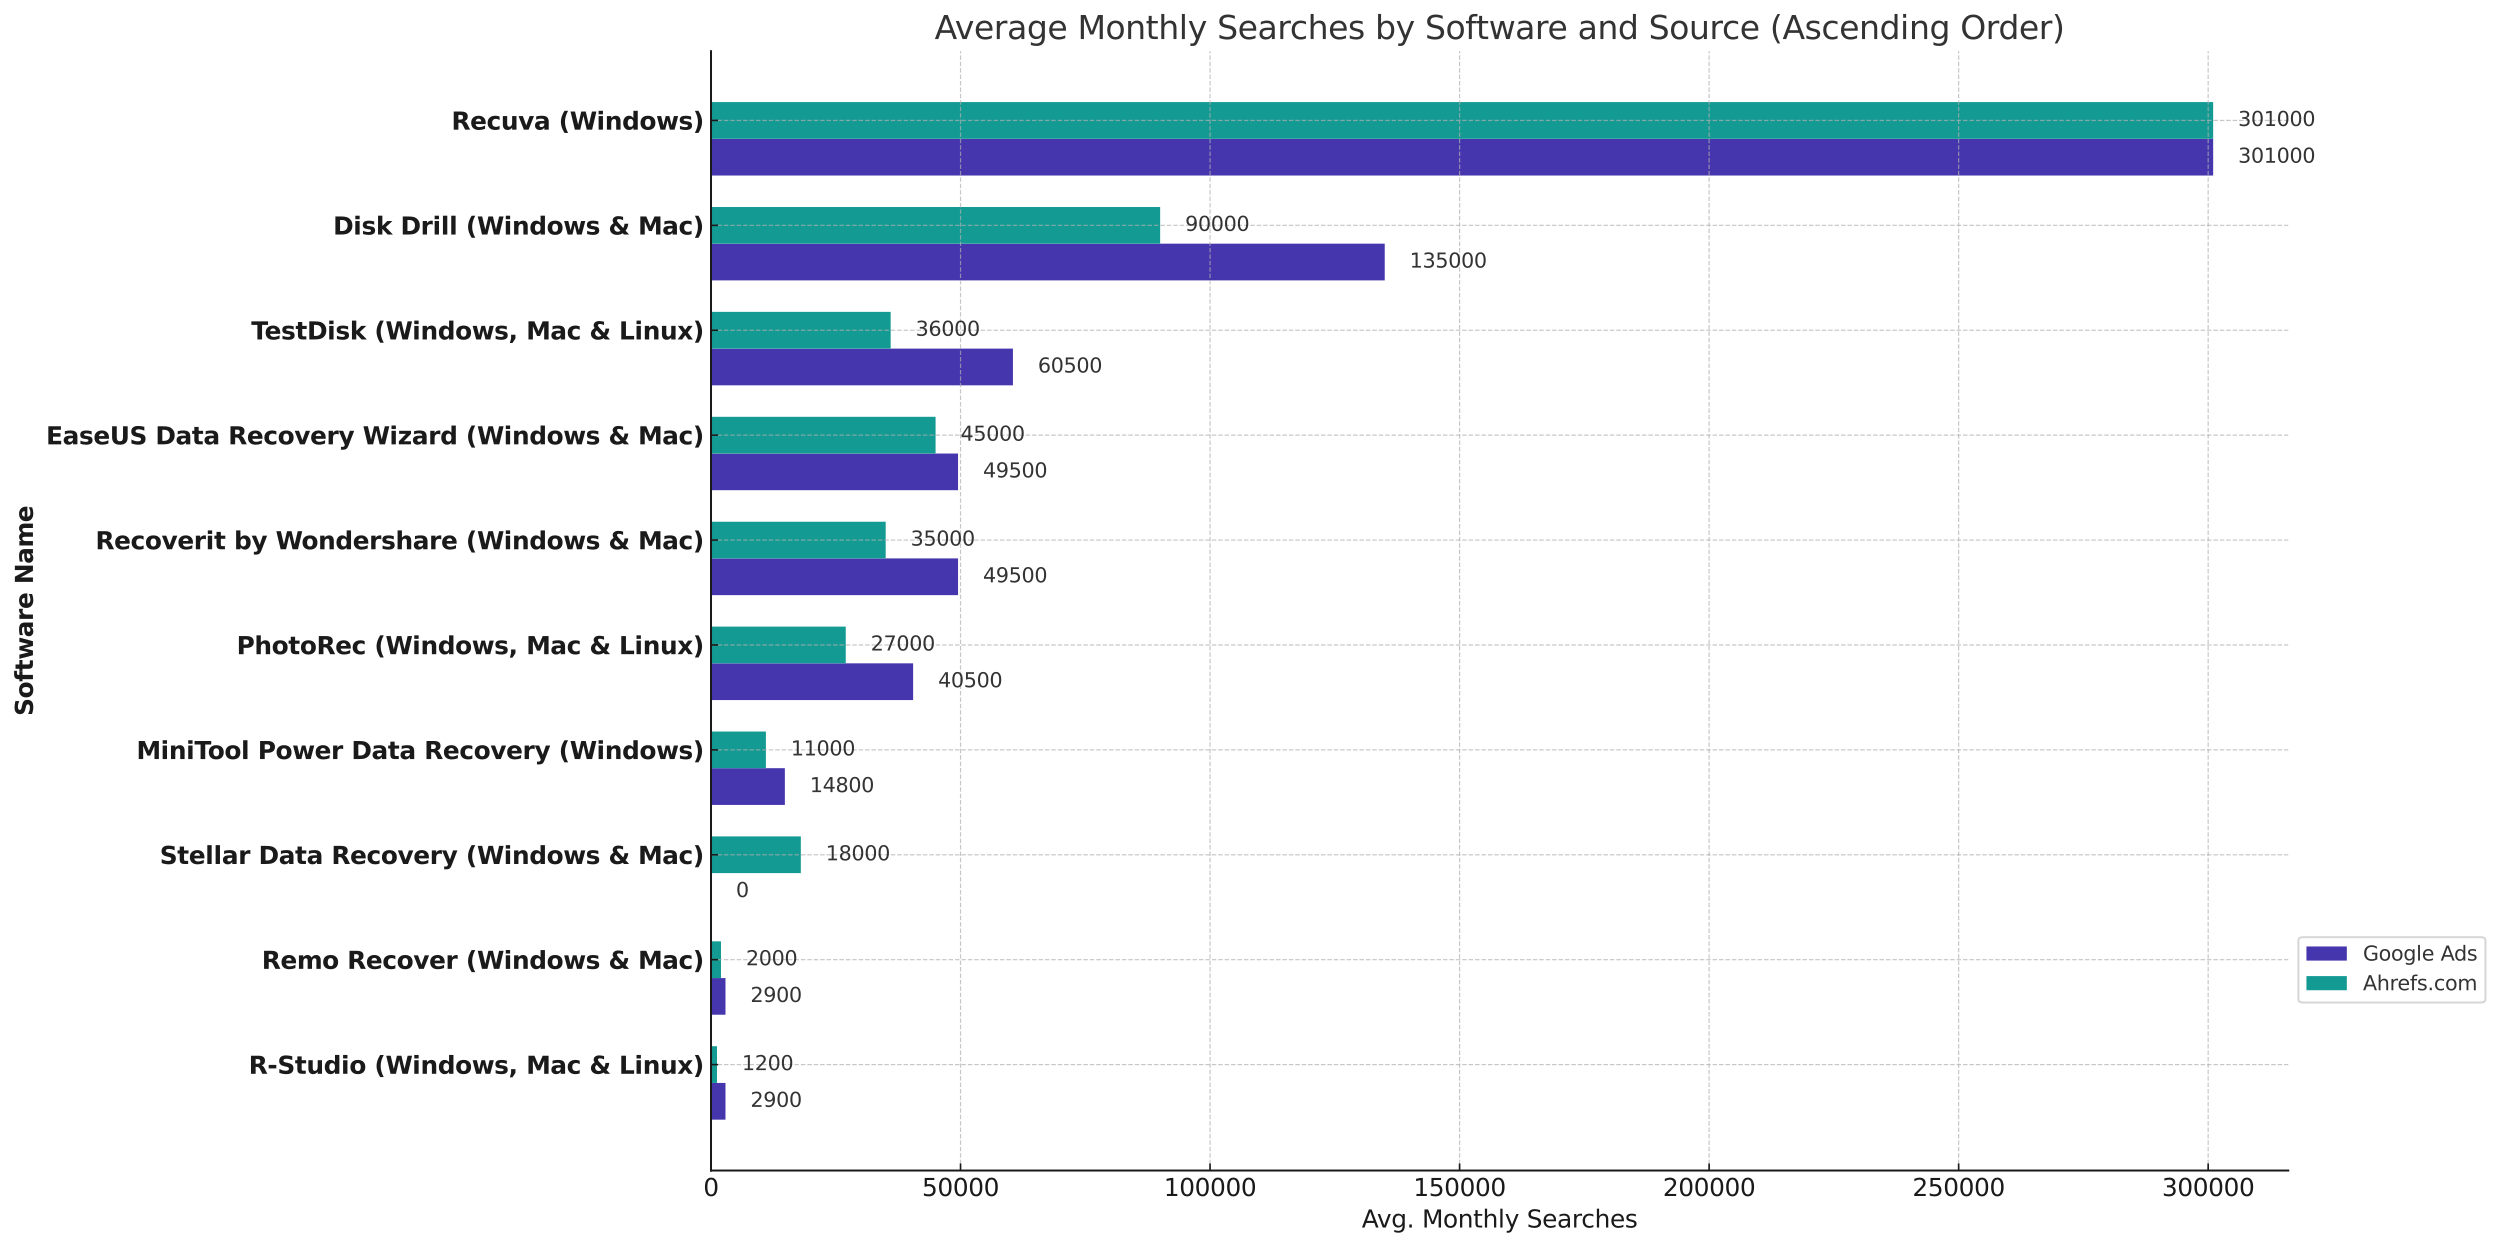 <?xml version="1.0" encoding="UTF-8" standalone="no"?> <svg xmlns="http://www.w3.org/2000/svg" xmlns:xlink="http://www.w3.org/1999/xlink" height="617.685pt" version="1.1" viewBox="0 0 1238.222 617.685" width="1238.222pt"><defs><style type="text/css">*{stroke-linecap:butt;stroke-linejoin:round;}</style></defs><g id="figure_1"><g id="patch_1"><path d="M 0 617.685 L 1238.222 617.685 L 1238.222 0 L 0 0 z " style="fill:#ffffff;"></path></g><g id="axes_1"><g id="patch_2"><path d="M 352.155 579.758 L 1133.355 579.758 L 1133.355 25.358 L 352.155 25.358 z " style="fill:#ffffff;"></path></g><g id="patch_3"><path clip-path="url(#pd6c68e46c4)" d="M 352.155 554.558 L 359.323 554.558 L 359.323 536.372 L 352.155 536.372 z " style="fill:#4536ad;"></path></g><g id="patch_4"><path clip-path="url(#pd6c68e46c4)" d="M 352.155 502.599 L 359.323 502.599 L 359.323 484.413 L 352.155 484.413 z " style="fill:#4536ad;"></path></g><g id="patch_5"><path clip-path="url(#pd6c68e46c4)" d="M 352.155 450.64 L 352.155 450.64 L 352.155 432.454 L 352.155 432.454 z " style="fill:#4536ad;"></path></g><g id="patch_6"><path clip-path="url(#pd6c68e46c4)" d="M 352.155 398.681 L 388.737 398.681 L 388.737 380.496 L 352.155 380.496 z " style="fill:#4536ad;"></path></g><g id="patch_7"><path clip-path="url(#pd6c68e46c4)" d="M 352.155 346.722 L 452.261 346.722 L 452.261 328.537 L 352.155 328.537 z " style="fill:#4536ad;"></path></g><g id="patch_8"><path clip-path="url(#pd6c68e46c4)" d="M 352.155 294.764 L 474.507 294.764 L 474.507 276.578 L 352.155 276.578 z " style="fill:#4536ad;"></path></g><g id="patch_9"><path clip-path="url(#pd6c68e46c4)" d="M 352.155 242.805 L 474.507 242.805 L 474.507 224.619 L 352.155 224.619 z " style="fill:#4536ad;"></path></g><g id="patch_10"><path clip-path="url(#pd6c68e46c4)" d="M 352.155 190.846 L 501.697 190.846 L 501.697 172.661 L 352.155 172.661 z " style="fill:#4536ad;"></path></g><g id="patch_11"><path clip-path="url(#pd6c68e46c4)" d="M 352.155 138.887 L 685.843 138.887 L 685.843 120.702 L 352.155 120.702 z " style="fill:#4536ad;"></path></g><g id="patch_12"><path clip-path="url(#pd6c68e46c4)" d="M 352.155 86.929 L 1096.155 86.929 L 1096.155 68.743 L 352.155 68.743 z " style="fill:#4536ad;"></path></g><g id="patch_13"><path clip-path="url(#pd6c68e46c4)" d="M 352.155 536.372 L 355.121 536.372 L 355.121 518.186 L 352.155 518.186 z " style="fill:#139a93;"></path></g><g id="patch_14"><path clip-path="url(#pd6c68e46c4)" d="M 352.155 484.413 L 357.099 484.413 L 357.099 466.228 L 352.155 466.228 z " style="fill:#139a93;"></path></g><g id="patch_15"><path clip-path="url(#pd6c68e46c4)" d="M 352.155 432.454 L 396.647 432.454 L 396.647 414.269 L 352.155 414.269 z " style="fill:#139a93;"></path></g><g id="patch_16"><path clip-path="url(#pd6c68e46c4)" d="M 352.155 380.496 L 379.344 380.496 L 379.344 362.31 L 352.155 362.31 z " style="fill:#139a93;"></path></g><g id="patch_17"><path clip-path="url(#pd6c68e46c4)" d="M 352.155 328.537 L 418.893 328.537 L 418.893 310.351 L 352.155 310.351 z " style="fill:#139a93;"></path></g><g id="patch_18"><path clip-path="url(#pd6c68e46c4)" d="M 352.155 276.578 L 438.667 276.578 L 438.667 258.393 L 352.155 258.393 z " style="fill:#139a93;"></path></g><g id="patch_19"><path clip-path="url(#pd6c68e46c4)" d="M 352.155 224.619 L 463.384 224.619 L 463.384 206.434 L 352.155 206.434 z " style="fill:#139a93;"></path></g><g id="patch_20"><path clip-path="url(#pd6c68e46c4)" d="M 352.155 172.661 L 441.138 172.661 L 441.138 154.475 L 352.155 154.475 z " style="fill:#139a93;"></path></g><g id="patch_21"><path clip-path="url(#pd6c68e46c4)" d="M 352.155 120.702 L 574.613 120.702 L 574.613 102.516 L 352.155 102.516 z " style="fill:#139a93;"></path></g><g id="patch_22"><path clip-path="url(#pd6c68e46c4)" d="M 352.155 68.743 L 1096.155 68.743 L 1096.155 50.557 L 352.155 50.557 z " style="fill:#139a93;"></path></g><g id="matplotlib.axis_1"><g id="xtick_1"><g id="line2d_1"><path clip-path="url(#pd6c68e46c4)" d="M 352.155 579.758 L 352.155 25.358 " style="fill:none;stroke:#b0b0b0;stroke-dasharray:2.22,0.96;stroke-dashoffset:0;stroke-opacity:0.7;stroke-width:0.6;"></path></g><g id="line2d_2"><defs><path d="M 0 0 L 0 -3.5 " id="mb403400454" style="stroke:#1a1a1a;stroke-width:0.8;"></path></defs><g><use style="fill:#1a1a1a;stroke:#1a1a1a;stroke-width:0.8;" x="352.155" xlink:href="#mb403400454" y="579.758"></use></g></g><g id="text_1"><g style="fill:#1a1a1a;" transform="translate(348.337 592.376)scale(0.12 -0.12)"><defs><path d="M 2034 4250 Q 1547 4250 1301 3770 Q 1056 3291 1056 2328 Q 1056 1369 1301 889 Q 1547 409 2034 409 Q 2525 409 2770 889 Q 3016 1369 3016 2328 Q 3016 3291 2770 3770 Q 2525 4250 2034 4250 z M 2034 4750 Q 2819 4750 3233 4129 Q 3647 3509 3647 2328 Q 3647 1150 3233 529 Q 2819 -91 2034 -91 Q 1250 -91 836 529 Q 422 1150 422 2328 Q 422 3509 836 4129 Q 1250 4750 2034 4750 z " id="DejaVuSans-30" transform="scale(0.016)"></path></defs><use xlink:href="#DejaVuSans-30"></use></g></g></g><g id="xtick_2"><g id="line2d_3"><path clip-path="url(#pd6c68e46c4)" d="M 475.743 579.758 L 475.743 25.358 " style="fill:none;stroke:#b0b0b0;stroke-dasharray:2.22,0.96;stroke-dashoffset:0;stroke-opacity:0.7;stroke-width:0.6;"></path></g><g id="line2d_4"><g><use style="fill:#1a1a1a;stroke:#1a1a1a;stroke-width:0.8;" x="475.743" xlink:href="#mb403400454" y="579.758"></use></g></g><g id="text_2"><g style="fill:#1a1a1a;" transform="translate(456.656 592.376)scale(0.12 -0.12)"><defs><path d="M 691 4666 L 3169 4666 L 3169 4134 L 1269 4134 L 1269 2991 Q 1406 3038 1543 3061 Q 1681 3084 1819 3084 Q 2600 3084 3056 2656 Q 3513 2228 3513 1497 Q 3513 744 3044 326 Q 2575 -91 1722 -91 Q 1428 -91 1123 -41 Q 819 9 494 109 L 494 744 Q 775 591 1075 516 Q 1375 441 1709 441 Q 2250 441 2565 725 Q 2881 1009 2881 1497 Q 2881 1984 2565 2268 Q 2250 2553 1709 2553 Q 1456 2553 1204 2497 Q 953 2441 691 2322 L 691 4666 z " id="DejaVuSans-35" transform="scale(0.016)"></path></defs><use xlink:href="#DejaVuSans-35"></use><use x="63.623" xlink:href="#DejaVuSans-30"></use><use x="127.246" xlink:href="#DejaVuSans-30"></use><use x="190.869" xlink:href="#DejaVuSans-30"></use><use x="254.492" xlink:href="#DejaVuSans-30"></use></g></g></g><g id="xtick_3"><g id="line2d_5"><path clip-path="url(#pd6c68e46c4)" d="M 599.331 579.758 L 599.331 25.358 " style="fill:none;stroke:#b0b0b0;stroke-dasharray:2.22,0.96;stroke-dashoffset:0;stroke-opacity:0.7;stroke-width:0.6;"></path></g><g id="line2d_6"><g><use style="fill:#1a1a1a;stroke:#1a1a1a;stroke-width:0.8;" x="599.331" xlink:href="#mb403400454" y="579.758"></use></g></g><g id="text_3"><g style="fill:#1a1a1a;" transform="translate(576.426 592.376)scale(0.12 -0.12)"><defs><path d="M 794 531 L 1825 531 L 1825 4091 L 703 3866 L 703 4441 L 1819 4666 L 2450 4666 L 2450 531 L 3481 531 L 3481 0 L 794 0 L 794 531 z " id="DejaVuSans-31" transform="scale(0.016)"></path></defs><use xlink:href="#DejaVuSans-31"></use><use x="63.623" xlink:href="#DejaVuSans-30"></use><use x="127.246" xlink:href="#DejaVuSans-30"></use><use x="190.869" xlink:href="#DejaVuSans-30"></use><use x="254.492" xlink:href="#DejaVuSans-30"></use><use x="318.115" xlink:href="#DejaVuSans-30"></use></g></g></g><g id="xtick_4"><g id="line2d_7"><path clip-path="url(#pd6c68e46c4)" d="M 722.919 579.758 L 722.919 25.358 " style="fill:none;stroke:#b0b0b0;stroke-dasharray:2.22,0.96;stroke-dashoffset:0;stroke-opacity:0.7;stroke-width:0.6;"></path></g><g id="line2d_8"><g><use style="fill:#1a1a1a;stroke:#1a1a1a;stroke-width:0.8;" x="722.919" xlink:href="#mb403400454" y="579.758"></use></g></g><g id="text_4"><g style="fill:#1a1a1a;" transform="translate(700.014 592.376)scale(0.12 -0.12)"><use xlink:href="#DejaVuSans-31"></use><use x="63.623" xlink:href="#DejaVuSans-35"></use><use x="127.246" xlink:href="#DejaVuSans-30"></use><use x="190.869" xlink:href="#DejaVuSans-30"></use><use x="254.492" xlink:href="#DejaVuSans-30"></use><use x="318.115" xlink:href="#DejaVuSans-30"></use></g></g></g><g id="xtick_5"><g id="line2d_9"><path clip-path="url(#pd6c68e46c4)" d="M 846.507 579.758 L 846.507 25.358 " style="fill:none;stroke:#b0b0b0;stroke-dasharray:2.22,0.96;stroke-dashoffset:0;stroke-opacity:0.7;stroke-width:0.6;"></path></g><g id="line2d_10"><g><use style="fill:#1a1a1a;stroke:#1a1a1a;stroke-width:0.8;" x="846.507" xlink:href="#mb403400454" y="579.758"></use></g></g><g id="text_5"><g style="fill:#1a1a1a;" transform="translate(823.602 592.376)scale(0.12 -0.12)"><defs><path d="M 1228 531 L 3431 531 L 3431 0 L 469 0 L 469 531 Q 828 903 1448 1529 Q 2069 2156 2228 2338 Q 2531 2678 2651 2914 Q 2772 3150 2772 3378 Q 2772 3750 2511 3984 Q 2250 4219 1831 4219 Q 1534 4219 1204 4116 Q 875 4013 500 3803 L 500 4441 Q 881 4594 1212 4672 Q 1544 4750 1819 4750 Q 2544 4750 2975 4387 Q 3406 4025 3406 3419 Q 3406 3131 3298 2873 Q 3191 2616 2906 2266 Q 2828 2175 2409 1742 Q 1991 1309 1228 531 z " id="DejaVuSans-32" transform="scale(0.016)"></path></defs><use xlink:href="#DejaVuSans-32"></use><use x="63.623" xlink:href="#DejaVuSans-30"></use><use x="127.246" xlink:href="#DejaVuSans-30"></use><use x="190.869" xlink:href="#DejaVuSans-30"></use><use x="254.492" xlink:href="#DejaVuSans-30"></use><use x="318.115" xlink:href="#DejaVuSans-30"></use></g></g></g><g id="xtick_6"><g id="line2d_11"><path clip-path="url(#pd6c68e46c4)" d="M 970.095 579.758 L 970.095 25.358 " style="fill:none;stroke:#b0b0b0;stroke-dasharray:2.22,0.96;stroke-dashoffset:0;stroke-opacity:0.7;stroke-width:0.6;"></path></g><g id="line2d_12"><g><use style="fill:#1a1a1a;stroke:#1a1a1a;stroke-width:0.8;" x="970.095" xlink:href="#mb403400454" y="579.758"></use></g></g><g id="text_6"><g style="fill:#1a1a1a;" transform="translate(947.19 592.376)scale(0.12 -0.12)"><use xlink:href="#DejaVuSans-32"></use><use x="63.623" xlink:href="#DejaVuSans-35"></use><use x="127.246" xlink:href="#DejaVuSans-30"></use><use x="190.869" xlink:href="#DejaVuSans-30"></use><use x="254.492" xlink:href="#DejaVuSans-30"></use><use x="318.115" xlink:href="#DejaVuSans-30"></use></g></g></g><g id="xtick_7"><g id="line2d_13"><path clip-path="url(#pd6c68e46c4)" d="M 1093.683 579.758 L 1093.683 25.358 " style="fill:none;stroke:#b0b0b0;stroke-dasharray:2.22,0.96;stroke-dashoffset:0;stroke-opacity:0.7;stroke-width:0.6;"></path></g><g id="line2d_14"><g><use style="fill:#1a1a1a;stroke:#1a1a1a;stroke-width:0.8;" x="1093.683" xlink:href="#mb403400454" y="579.758"></use></g></g><g id="text_7"><g style="fill:#1a1a1a;" transform="translate(1070.778 592.376)scale(0.12 -0.12)"><defs><path d="M 2597 2516 Q 3050 2419 3304 2112 Q 3559 1806 3559 1356 Q 3559 666 3084 287 Q 2609 -91 1734 -91 Q 1441 -91 1130 -33 Q 819 25 488 141 L 488 750 Q 750 597 1062 519 Q 1375 441 1716 441 Q 2309 441 2620 675 Q 2931 909 2931 1356 Q 2931 1769 2642 2001 Q 2353 2234 1838 2234 L 1294 2234 L 1294 2753 L 1863 2753 Q 2328 2753 2575 2939 Q 2822 3125 2822 3475 Q 2822 3834 2567 4026 Q 2313 4219 1838 4219 Q 1578 4219 1281 4162 Q 984 4106 628 3988 L 628 4550 Q 988 4650 1302 4700 Q 1616 4750 1894 4750 Q 2613 4750 3031 4423 Q 3450 4097 3450 3541 Q 3450 3153 3228 2886 Q 3006 2619 2597 2516 z " id="DejaVuSans-33" transform="scale(0.016)"></path></defs><use xlink:href="#DejaVuSans-33"></use><use x="63.623" xlink:href="#DejaVuSans-30"></use><use x="127.246" xlink:href="#DejaVuSans-30"></use><use x="190.869" xlink:href="#DejaVuSans-30"></use><use x="254.492" xlink:href="#DejaVuSans-30"></use><use x="318.115" xlink:href="#DejaVuSans-30"></use></g></g></g><g id="text_8"><g style="fill:#1a1a1a;" transform="translate(674.47 607.989)scale(0.12 -0.12)"><defs><path d="M 2188 4044 L 1331 1722 L 3047 1722 L 2188 4044 z M 1831 4666 L 2547 4666 L 4325 0 L 3669 0 L 3244 1197 L 1141 1197 L 716 0 L 50 0 L 1831 4666 z " id="DejaVuSans-41" transform="scale(0.016)"></path><path d="M 191 3500 L 800 3500 L 1894 563 L 2988 3500 L 3597 3500 L 2284 0 L 1503 0 L 191 3500 z " id="DejaVuSans-76" transform="scale(0.016)"></path><path d="M 2906 1791 Q 2906 2416 2648 2759 Q 2391 3103 1925 3103 Q 1463 3103 1205 2759 Q 947 2416 947 1791 Q 947 1169 1205 825 Q 1463 481 1925 481 Q 2391 481 2648 825 Q 2906 1169 2906 1791 z M 3481 434 Q 3481 -459 3084 -895 Q 2688 -1331 1869 -1331 Q 1566 -1331 1297 -1286 Q 1028 -1241 775 -1147 L 775 -588 Q 1028 -725 1275 -790 Q 1522 -856 1778 -856 Q 2344 -856 2625 -561 Q 2906 -266 2906 331 L 2906 616 Q 2728 306 2450 153 Q 2172 0 1784 0 Q 1141 0 747 490 Q 353 981 353 1791 Q 353 2603 747 3093 Q 1141 3584 1784 3584 Q 2172 3584 2450 3431 Q 2728 3278 2906 2969 L 2906 3500 L 3481 3500 L 3481 434 z " id="DejaVuSans-67" transform="scale(0.016)"></path><path d="M 684 794 L 1344 794 L 1344 0 L 684 0 L 684 794 z " id="DejaVuSans-2e" transform="scale(0.016)"></path><path id="DejaVuSans-20" transform="scale(0.016)"></path><path d="M 628 4666 L 1569 4666 L 2759 1491 L 3956 4666 L 4897 4666 L 4897 0 L 4281 0 L 4281 4097 L 3078 897 L 2444 897 L 1241 4097 L 1241 0 L 628 0 L 628 4666 z " id="DejaVuSans-4d" transform="scale(0.016)"></path><path d="M 1959 3097 Q 1497 3097 1228 2736 Q 959 2375 959 1747 Q 959 1119 1226 758 Q 1494 397 1959 397 Q 2419 397 2687 759 Q 2956 1122 2956 1747 Q 2956 2369 2687 2733 Q 2419 3097 1959 3097 z M 1959 3584 Q 2709 3584 3137 3096 Q 3566 2609 3566 1747 Q 3566 888 3137 398 Q 2709 -91 1959 -91 Q 1206 -91 779 398 Q 353 888 353 1747 Q 353 2609 779 3096 Q 1206 3584 1959 3584 z " id="DejaVuSans-6f" transform="scale(0.016)"></path><path d="M 3513 2113 L 3513 0 L 2938 0 L 2938 2094 Q 2938 2591 2744 2837 Q 2550 3084 2163 3084 Q 1697 3084 1428 2787 Q 1159 2491 1159 1978 L 1159 0 L 581 0 L 581 3500 L 1159 3500 L 1159 2956 Q 1366 3272 1645 3428 Q 1925 3584 2291 3584 Q 2894 3584 3203 3211 Q 3513 2838 3513 2113 z " id="DejaVuSans-6e" transform="scale(0.016)"></path><path d="M 1172 4494 L 1172 3500 L 2356 3500 L 2356 3053 L 1172 3053 L 1172 1153 Q 1172 725 1289 603 Q 1406 481 1766 481 L 2356 481 L 2356 0 L 1766 0 Q 1100 0 847 248 Q 594 497 594 1153 L 594 3053 L 172 3053 L 172 3500 L 594 3500 L 594 4494 L 1172 4494 z " id="DejaVuSans-74" transform="scale(0.016)"></path><path d="M 3513 2113 L 3513 0 L 2938 0 L 2938 2094 Q 2938 2591 2744 2837 Q 2550 3084 2163 3084 Q 1697 3084 1428 2787 Q 1159 2491 1159 1978 L 1159 0 L 581 0 L 581 4863 L 1159 4863 L 1159 2956 Q 1366 3272 1645 3428 Q 1925 3584 2291 3584 Q 2894 3584 3203 3211 Q 3513 2838 3513 2113 z " id="DejaVuSans-68" transform="scale(0.016)"></path><path d="M 603 4863 L 1178 4863 L 1178 0 L 603 0 L 603 4863 z " id="DejaVuSans-6c" transform="scale(0.016)"></path><path d="M 2059 -325 Q 1816 -950 1584 -1140 Q 1353 -1331 966 -1331 L 506 -1331 L 506 -850 L 844 -850 Q 1081 -850 1212 -737 Q 1344 -625 1503 -206 L 1606 56 L 191 3500 L 800 3500 L 1894 763 L 2988 3500 L 3597 3500 L 2059 -325 z " id="DejaVuSans-79" transform="scale(0.016)"></path><path d="M 3425 4513 L 3425 3897 Q 3066 4069 2747 4153 Q 2428 4238 2131 4238 Q 1616 4238 1336 4038 Q 1056 3838 1056 3469 Q 1056 3159 1242 3001 Q 1428 2844 1947 2747 L 2328 2669 Q 3034 2534 3370 2195 Q 3706 1856 3706 1288 Q 3706 609 3251 259 Q 2797 -91 1919 -91 Q 1588 -91 1214 -16 Q 841 59 441 206 L 441 856 Q 825 641 1194 531 Q 1563 422 1919 422 Q 2459 422 2753 634 Q 3047 847 3047 1241 Q 3047 1584 2836 1778 Q 2625 1972 2144 2069 L 1759 2144 Q 1053 2284 737 2584 Q 422 2884 422 3419 Q 422 4038 858 4394 Q 1294 4750 2059 4750 Q 2388 4750 2728 4690 Q 3069 4631 3425 4513 z " id="DejaVuSans-53" transform="scale(0.016)"></path><path d="M 3597 1894 L 3597 1613 L 953 1613 Q 991 1019 1311 708 Q 1631 397 2203 397 Q 2534 397 2845 478 Q 3156 559 3463 722 L 3463 178 Q 3153 47 2828 -22 Q 2503 -91 2169 -91 Q 1331 -91 842 396 Q 353 884 353 1716 Q 353 2575 817 3079 Q 1281 3584 2069 3584 Q 2775 3584 3186 3129 Q 3597 2675 3597 1894 z M 3022 2063 Q 3016 2534 2758 2815 Q 2500 3097 2075 3097 Q 1594 3097 1305 2825 Q 1016 2553 972 2059 L 3022 2063 z " id="DejaVuSans-65" transform="scale(0.016)"></path><path d="M 2194 1759 Q 1497 1759 1228 1600 Q 959 1441 959 1056 Q 959 750 1161 570 Q 1363 391 1709 391 Q 2188 391 2477 730 Q 2766 1069 2766 1631 L 2766 1759 L 2194 1759 z M 3341 1997 L 3341 0 L 2766 0 L 2766 531 Q 2569 213 2275 61 Q 1981 -91 1556 -91 Q 1019 -91 701 211 Q 384 513 384 1019 Q 384 1609 779 1909 Q 1175 2209 1959 2209 L 2766 2209 L 2766 2266 Q 2766 2663 2505 2880 Q 2244 3097 1772 3097 Q 1472 3097 1187 3025 Q 903 2953 641 2809 L 641 3341 Q 956 3463 1253 3523 Q 1550 3584 1831 3584 Q 2591 3584 2966 3190 Q 3341 2797 3341 1997 z " id="DejaVuSans-61" transform="scale(0.016)"></path><path d="M 2631 2963 Q 2534 3019 2420 3045 Q 2306 3072 2169 3072 Q 1681 3072 1420 2755 Q 1159 2438 1159 1844 L 1159 0 L 581 0 L 581 3500 L 1159 3500 L 1159 2956 Q 1341 3275 1631 3429 Q 1922 3584 2338 3584 Q 2397 3584 2469 3576 Q 2541 3569 2628 3553 L 2631 2963 z " id="DejaVuSans-72" transform="scale(0.016)"></path><path d="M 3122 3366 L 3122 2828 Q 2878 2963 2633 3030 Q 2388 3097 2138 3097 Q 1578 3097 1268 2742 Q 959 2388 959 1747 Q 959 1106 1268 751 Q 1578 397 2138 397 Q 2388 397 2633 464 Q 2878 531 3122 666 L 3122 134 Q 2881 22 2623 -34 Q 2366 -91 2075 -91 Q 1284 -91 818 406 Q 353 903 353 1747 Q 353 2603 823 3093 Q 1294 3584 2113 3584 Q 2378 3584 2631 3529 Q 2884 3475 3122 3366 z " id="DejaVuSans-63" transform="scale(0.016)"></path><path d="M 2834 3397 L 2834 2853 Q 2591 2978 2328 3040 Q 2066 3103 1784 3103 Q 1356 3103 1142 2972 Q 928 2841 928 2578 Q 928 2378 1081 2264 Q 1234 2150 1697 2047 L 1894 2003 Q 2506 1872 2764 1633 Q 3022 1394 3022 966 Q 3022 478 2636 193 Q 2250 -91 1575 -91 Q 1294 -91 989 -36 Q 684 19 347 128 L 347 722 Q 666 556 975 473 Q 1284 391 1588 391 Q 1994 391 2212 530 Q 2431 669 2431 922 Q 2431 1156 2273 1281 Q 2116 1406 1581 1522 L 1381 1569 Q 847 1681 609 1914 Q 372 2147 372 2553 Q 372 3047 722 3315 Q 1072 3584 1716 3584 Q 2034 3584 2315 3537 Q 2597 3491 2834 3397 z " id="DejaVuSans-73" transform="scale(0.016)"></path></defs><use xlink:href="#DejaVuSans-41"></use><use x="62.533" xlink:href="#DejaVuSans-76"></use><use x="121.713" xlink:href="#DejaVuSans-67"></use><use x="185.189" xlink:href="#DejaVuSans-2e"></use><use x="216.977" xlink:href="#DejaVuSans-20"></use><use x="248.764" xlink:href="#DejaVuSans-4d"></use><use x="335.043" xlink:href="#DejaVuSans-6f"></use><use x="396.225" xlink:href="#DejaVuSans-6e"></use><use x="459.604" xlink:href="#DejaVuSans-74"></use><use x="498.812" xlink:href="#DejaVuSans-68"></use><use x="562.191" xlink:href="#DejaVuSans-6c"></use><use x="589.975" xlink:href="#DejaVuSans-79"></use><use x="649.154" xlink:href="#DejaVuSans-20"></use><use x="680.941" xlink:href="#DejaVuSans-53"></use><use x="744.418" xlink:href="#DejaVuSans-65"></use><use x="805.941" xlink:href="#DejaVuSans-61"></use><use x="867.221" xlink:href="#DejaVuSans-72"></use><use x="906.084" xlink:href="#DejaVuSans-63"></use><use x="961.064" xlink:href="#DejaVuSans-68"></use><use x="1024.443" xlink:href="#DejaVuSans-65"></use><use x="1085.967" xlink:href="#DejaVuSans-73"></use></g></g></g><g id="matplotlib.axis_2"><g id="ytick_1"><g id="line2d_15"><path clip-path="url(#pd6c68e46c4)" d="M 352.155 527.279 L 1133.355 527.279 " style="fill:none;stroke:#b0b0b0;stroke-dasharray:2.22,0.96;stroke-dashoffset:0;stroke-opacity:0.7;stroke-width:0.6;"></path></g><g id="line2d_16"><defs><path d="M 0 0 L 3.5 0 " id="m33b2791654" style="stroke:#1a1a1a;stroke-width:0.8;"></path></defs><g><use style="fill:#1a1a1a;stroke:#1a1a1a;stroke-width:0.8;" x="352.155" xlink:href="#m33b2791654" y="527.279"></use></g></g><g id="text_9"><g style="fill:#1a1a1a;" transform="translate(123.173 531.838)scale(0.12 -0.12)"><defs><path d="M 2297 2597 Q 2675 2597 2839 2737 Q 3003 2878 3003 3200 Q 3003 3519 2839 3656 Q 2675 3794 2297 3794 L 1791 3794 L 1791 2597 L 2297 2597 z M 1791 1766 L 1791 0 L 588 0 L 588 4666 L 2425 4666 Q 3347 4666 3776 4356 Q 4206 4047 4206 3378 Q 4206 2916 3982 2619 Q 3759 2322 3309 2181 Q 3556 2125 3751 1926 Q 3947 1728 4147 1325 L 4800 0 L 3519 0 L 2950 1159 Q 2778 1509 2601 1637 Q 2425 1766 2131 1766 L 1791 1766 z " id="DejaVuSans-Bold-52" transform="scale(0.016)"></path><path d="M 347 2297 L 2309 2297 L 2309 1388 L 347 1388 L 347 2297 z " id="DejaVuSans-Bold-2d" transform="scale(0.016)"></path><path d="M 3834 4519 L 3834 3531 Q 3450 3703 3084 3790 Q 2719 3878 2394 3878 Q 1963 3878 1756 3759 Q 1550 3641 1550 3391 Q 1550 3203 1689 3098 Q 1828 2994 2194 2919 L 2706 2816 Q 3484 2659 3812 2340 Q 4141 2022 4141 1434 Q 4141 663 3683 286 Q 3225 -91 2284 -91 Q 1841 -91 1394 -6 Q 947 78 500 244 L 500 1259 Q 947 1022 1364 901 Q 1781 781 2169 781 Q 2563 781 2772 912 Q 2981 1044 2981 1288 Q 2981 1506 2839 1625 Q 2697 1744 2272 1838 L 1806 1941 Q 1106 2091 782 2419 Q 459 2747 459 3303 Q 459 4000 909 4375 Q 1359 4750 2203 4750 Q 2588 4750 2994 4692 Q 3400 4634 3834 4519 z " id="DejaVuSans-Bold-53" transform="scale(0.016)"></path><path d="M 1759 4494 L 1759 3500 L 2913 3500 L 2913 2700 L 1759 2700 L 1759 1216 Q 1759 972 1856 886 Q 1953 800 2241 800 L 2816 800 L 2816 0 L 1856 0 Q 1194 0 917 276 Q 641 553 641 1216 L 641 2700 L 84 2700 L 84 3500 L 641 3500 L 641 4494 L 1759 4494 z " id="DejaVuSans-Bold-74" transform="scale(0.016)"></path><path d="M 500 1363 L 500 3500 L 1625 3500 L 1625 3150 Q 1625 2866 1622 2436 Q 1619 2006 1619 1863 Q 1619 1441 1641 1255 Q 1663 1069 1716 984 Q 1784 875 1895 815 Q 2006 756 2150 756 Q 2500 756 2700 1025 Q 2900 1294 2900 1772 L 2900 3500 L 4019 3500 L 4019 0 L 2900 0 L 2900 506 Q 2647 200 2364 54 Q 2081 -91 1741 -91 Q 1134 -91 817 281 Q 500 653 500 1363 z " id="DejaVuSans-Bold-75" transform="scale(0.016)"></path><path d="M 2919 2988 L 2919 4863 L 4044 4863 L 4044 0 L 2919 0 L 2919 506 Q 2688 197 2409 53 Q 2131 -91 1766 -91 Q 1119 -91 703 423 Q 288 938 288 1747 Q 288 2556 703 3070 Q 1119 3584 1766 3584 Q 2128 3584 2408 3439 Q 2688 3294 2919 2988 z M 2181 722 Q 2541 722 2730 984 Q 2919 1247 2919 1747 Q 2919 2247 2730 2509 Q 2541 2772 2181 2772 Q 1825 2772 1636 2509 Q 1447 2247 1447 1747 Q 1447 1247 1636 984 Q 1825 722 2181 722 z " id="DejaVuSans-Bold-64" transform="scale(0.016)"></path><path d="M 538 3500 L 1656 3500 L 1656 0 L 538 0 L 538 3500 z M 538 4863 L 1656 4863 L 1656 3950 L 538 3950 L 538 4863 z " id="DejaVuSans-Bold-69" transform="scale(0.016)"></path><path d="M 2203 2784 Q 1831 2784 1636 2517 Q 1441 2250 1441 1747 Q 1441 1244 1636 976 Q 1831 709 2203 709 Q 2569 709 2762 976 Q 2956 1244 2956 1747 Q 2956 2250 2762 2517 Q 2569 2784 2203 2784 z M 2203 3584 Q 3106 3584 3614 3096 Q 4122 2609 4122 1747 Q 4122 884 3614 396 Q 3106 -91 2203 -91 Q 1297 -91 786 396 Q 275 884 275 1747 Q 275 2609 786 3096 Q 1297 3584 2203 3584 z " id="DejaVuSans-Bold-6f" transform="scale(0.016)"></path><path id="DejaVuSans-Bold-20" transform="scale(0.016)"></path><path d="M 2413 -844 L 1484 -844 Q 1006 -72 778 623 Q 550 1319 550 2003 Q 550 2688 779 3389 Q 1009 4091 1484 4856 L 2413 4856 Q 2013 4116 1813 3408 Q 1613 2700 1613 2009 Q 1613 1319 1811 609 Q 2009 -100 2413 -844 z " id="DejaVuSans-Bold-28" transform="scale(0.016)"></path><path d="M 191 4666 L 1344 4666 L 2150 1275 L 2950 4666 L 4109 4666 L 4909 1275 L 5716 4666 L 6859 4666 L 5759 0 L 4372 0 L 3525 3547 L 2688 0 L 1300 0 L 191 4666 z " id="DejaVuSans-Bold-57" transform="scale(0.016)"></path><path d="M 4056 2131 L 4056 0 L 2931 0 L 2931 347 L 2931 1631 Q 2931 2084 2911 2256 Q 2891 2428 2841 2509 Q 2775 2619 2662 2680 Q 2550 2741 2406 2741 Q 2056 2741 1856 2470 Q 1656 2200 1656 1722 L 1656 0 L 538 0 L 538 3500 L 1656 3500 L 1656 2988 Q 1909 3294 2193 3439 Q 2478 3584 2822 3584 Q 3428 3584 3742 3212 Q 4056 2841 4056 2131 z " id="DejaVuSans-Bold-6e" transform="scale(0.016)"></path><path d="M 225 3500 L 1313 3500 L 1900 1088 L 2491 3500 L 3425 3500 L 4013 1113 L 4603 3500 L 5691 3500 L 4769 0 L 3547 0 L 2956 2406 L 2369 0 L 1147 0 L 225 3500 z " id="DejaVuSans-Bold-77" transform="scale(0.016)"></path><path d="M 3272 3391 L 3272 2541 Q 2913 2691 2578 2766 Q 2244 2841 1947 2841 Q 1628 2841 1473 2761 Q 1319 2681 1319 2516 Q 1319 2381 1436 2309 Q 1553 2238 1856 2203 L 2053 2175 Q 2913 2066 3209 1816 Q 3506 1566 3506 1031 Q 3506 472 3093 190 Q 2681 -91 1863 -91 Q 1516 -91 1145 -36 Q 775 19 384 128 L 384 978 Q 719 816 1070 734 Q 1422 653 1784 653 Q 2113 653 2278 743 Q 2444 834 2444 1013 Q 2444 1163 2330 1236 Q 2216 1309 1875 1350 L 1678 1375 Q 931 1469 631 1722 Q 331 1975 331 2491 Q 331 3047 712 3315 Q 1094 3584 1881 3584 Q 2191 3584 2531 3537 Q 2872 3491 3272 3391 z " id="DejaVuSans-Bold-73" transform="scale(0.016)"></path><path d="M 653 1209 L 1778 1209 L 1778 256 L 1006 -909 L 341 -909 L 653 256 L 653 1209 z " id="DejaVuSans-Bold-2c" transform="scale(0.016)"></path><path d="M 588 4666 L 2119 4666 L 3181 2169 L 4250 4666 L 5778 4666 L 5778 0 L 4641 0 L 4641 3413 L 3566 897 L 2803 897 L 1728 3413 L 1728 0 L 588 0 L 588 4666 z " id="DejaVuSans-Bold-4d" transform="scale(0.016)"></path><path d="M 2106 1575 Q 1756 1575 1579 1456 Q 1403 1338 1403 1106 Q 1403 894 1545 773 Q 1688 653 1941 653 Q 2256 653 2472 879 Q 2688 1106 2688 1447 L 2688 1575 L 2106 1575 z M 3816 1997 L 3816 0 L 2688 0 L 2688 519 Q 2463 200 2181 54 Q 1900 -91 1497 -91 Q 953 -91 614 226 Q 275 544 275 1050 Q 275 1666 698 1953 Q 1122 2241 2028 2241 L 2688 2241 L 2688 2328 Q 2688 2594 2478 2717 Q 2269 2841 1825 2841 Q 1466 2841 1156 2769 Q 847 2697 581 2553 L 581 3406 Q 941 3494 1303 3539 Q 1666 3584 2028 3584 Q 2975 3584 3395 3211 Q 3816 2838 3816 1997 z " id="DejaVuSans-Bold-61" transform="scale(0.016)"></path><path d="M 3366 3391 L 3366 2478 Q 3138 2634 2908 2709 Q 2678 2784 2431 2784 Q 1963 2784 1702 2511 Q 1441 2238 1441 1747 Q 1441 1256 1702 982 Q 1963 709 2431 709 Q 2694 709 2930 787 Q 3166 866 3366 1019 L 3366 103 Q 3103 6 2833 -42 Q 2563 -91 2291 -91 Q 1344 -91 809 395 Q 275 881 275 1747 Q 275 2613 809 3098 Q 1344 3584 2291 3584 Q 2566 3584 2833 3536 Q 3100 3488 3366 3391 z " id="DejaVuSans-Bold-63" transform="scale(0.016)"></path><path d="M 2497 3097 L 3775 1691 Q 3941 1909 4027 2181 Q 4113 2453 4128 2797 L 5100 2797 Q 5053 2228 4879 1784 Q 4706 1341 4397 1006 L 5313 0 L 3988 0 L 3681 341 Q 3353 122 2990 15 Q 2628 -91 2222 -91 Q 1400 -91 892 342 Q 384 775 384 1459 Q 384 1916 607 2267 Q 831 2619 1338 2950 Q 1206 3116 1143 3281 Q 1081 3447 1081 3628 Q 1081 4138 1478 4444 Q 1875 4750 2534 4750 Q 2819 4750 3126 4704 Q 3434 4659 3769 4569 L 3769 3700 Q 3475 3850 3212 3922 Q 2950 3994 2700 3994 Q 2459 3994 2326 3901 Q 2194 3809 2194 3641 Q 2194 3534 2270 3398 Q 2347 3263 2497 3097 z M 1875 2322 Q 1672 2175 1569 1989 Q 1466 1803 1466 1581 Q 1466 1222 1731 969 Q 1997 716 2369 716 Q 2578 716 2759 780 Q 2941 844 3097 972 L 1875 2322 z " id="DejaVuSans-Bold-26" transform="scale(0.016)"></path><path d="M 588 4666 L 1791 4666 L 1791 909 L 3903 909 L 3903 0 L 588 0 L 588 4666 z " id="DejaVuSans-Bold-4c" transform="scale(0.016)"></path><path d="M 1422 1791 L 159 3500 L 1344 3500 L 2059 2463 L 2784 3500 L 3969 3500 L 2706 1797 L 4031 0 L 2847 0 L 2059 1106 L 1281 0 L 97 0 L 1422 1791 z " id="DejaVuSans-Bold-78" transform="scale(0.016)"></path><path d="M 513 -844 Q 913 -100 1113 609 Q 1313 1319 1313 2009 Q 1313 2700 1113 3408 Q 913 4116 513 4856 L 1441 4856 Q 1916 4091 2145 3389 Q 2375 2688 2375 2003 Q 2375 1319 2147 623 Q 1919 -72 1441 -844 L 513 -844 z " id="DejaVuSans-Bold-29" transform="scale(0.016)"></path></defs><use xlink:href="#DejaVuSans-Bold-52"></use><use x="77.002" xlink:href="#DejaVuSans-Bold-2d"></use><use x="118.506" xlink:href="#DejaVuSans-Bold-53"></use><use x="190.527" xlink:href="#DejaVuSans-Bold-74"></use><use x="238.33" xlink:href="#DejaVuSans-Bold-75"></use><use x="309.521" xlink:href="#DejaVuSans-Bold-64"></use><use x="381.104" xlink:href="#DejaVuSans-Bold-69"></use><use x="415.381" xlink:href="#DejaVuSans-Bold-6f"></use><use x="484.082" xlink:href="#DejaVuSans-Bold-20"></use><use x="518.896" xlink:href="#DejaVuSans-Bold-28"></use><use x="564.6" xlink:href="#DejaVuSans-Bold-57"></use><use x="674.902" xlink:href="#DejaVuSans-Bold-69"></use><use x="709.18" xlink:href="#DejaVuSans-Bold-6e"></use><use x="780.371" xlink:href="#DejaVuSans-Bold-64"></use><use x="851.953" xlink:href="#DejaVuSans-Bold-6f"></use><use x="920.654" xlink:href="#DejaVuSans-Bold-77"></use><use x="1013.037" xlink:href="#DejaVuSans-Bold-73"></use><use x="1072.559" xlink:href="#DejaVuSans-Bold-2c"></use><use x="1110.547" xlink:href="#DejaVuSans-Bold-20"></use><use x="1145.361" xlink:href="#DejaVuSans-Bold-4d"></use><use x="1244.873" xlink:href="#DejaVuSans-Bold-61"></use><use x="1312.354" xlink:href="#DejaVuSans-Bold-63"></use><use x="1371.631" xlink:href="#DejaVuSans-Bold-20"></use><use x="1406.445" xlink:href="#DejaVuSans-Bold-26"></use><use x="1493.652" xlink:href="#DejaVuSans-Bold-20"></use><use x="1528.467" xlink:href="#DejaVuSans-Bold-4c"></use><use x="1592.188" xlink:href="#DejaVuSans-Bold-69"></use><use x="1626.465" xlink:href="#DejaVuSans-Bold-6e"></use><use x="1697.656" xlink:href="#DejaVuSans-Bold-75"></use><use x="1768.848" xlink:href="#DejaVuSans-Bold-78"></use><use x="1833.35" xlink:href="#DejaVuSans-Bold-29"></use></g></g></g><g id="ytick_2"><g id="line2d_17"><path clip-path="url(#pd6c68e46c4)" d="M 352.155 475.32 L 1133.355 475.32 " style="fill:none;stroke:#b0b0b0;stroke-dasharray:2.22,0.96;stroke-dashoffset:0;stroke-opacity:0.7;stroke-width:0.6;"></path></g><g id="line2d_18"><g><use style="fill:#1a1a1a;stroke:#1a1a1a;stroke-width:0.8;" x="352.155" xlink:href="#m33b2791654" y="475.32"></use></g></g><g id="text_10"><g style="fill:#1a1a1a;" transform="translate(129.659 479.879)scale(0.12 -0.12)"><defs><path d="M 4031 1759 L 4031 1441 L 1416 1441 Q 1456 1047 1700 850 Q 1944 653 2381 653 Q 2734 653 3104 758 Q 3475 863 3866 1075 L 3866 213 Q 3469 63 3072 -14 Q 2675 -91 2278 -91 Q 1328 -91 801 392 Q 275 875 275 1747 Q 275 2603 792 3093 Q 1309 3584 2216 3584 Q 3041 3584 3536 3087 Q 4031 2591 4031 1759 z M 2881 2131 Q 2881 2450 2695 2645 Q 2509 2841 2209 2841 Q 1884 2841 1681 2658 Q 1478 2475 1428 2131 L 2881 2131 z " id="DejaVuSans-Bold-65" transform="scale(0.016)"></path><path d="M 3781 2919 Q 3994 3244 4286 3414 Q 4578 3584 4928 3584 Q 5531 3584 5847 3212 Q 6163 2841 6163 2131 L 6163 0 L 5038 0 L 5038 1825 Q 5041 1866 5042 1909 Q 5044 1953 5044 2034 Q 5044 2406 4934 2573 Q 4825 2741 4581 2741 Q 4263 2741 4089 2478 Q 3916 2216 3909 1719 L 3909 0 L 2784 0 L 2784 1825 Q 2784 2406 2684 2573 Q 2584 2741 2328 2741 Q 2006 2741 1831 2477 Q 1656 2213 1656 1722 L 1656 0 L 531 0 L 531 3500 L 1656 3500 L 1656 2988 Q 1863 3284 2130 3434 Q 2397 3584 2719 3584 Q 3081 3584 3359 3409 Q 3638 3234 3781 2919 z " id="DejaVuSans-Bold-6d" transform="scale(0.016)"></path><path d="M 97 3500 L 1216 3500 L 2088 1081 L 2956 3500 L 4078 3500 L 2700 0 L 1472 0 L 97 3500 z " id="DejaVuSans-Bold-76" transform="scale(0.016)"></path><path d="M 3138 2547 Q 2991 2616 2845 2648 Q 2700 2681 2553 2681 Q 2122 2681 1889 2404 Q 1656 2128 1656 1613 L 1656 0 L 538 0 L 538 3500 L 1656 3500 L 1656 2925 Q 1872 3269 2151 3426 Q 2431 3584 2822 3584 Q 2878 3584 2943 3579 Q 3009 3575 3134 3559 L 3138 2547 z " id="DejaVuSans-Bold-72" transform="scale(0.016)"></path></defs><use xlink:href="#DejaVuSans-Bold-52"></use><use x="77.002" xlink:href="#DejaVuSans-Bold-65"></use><use x="144.824" xlink:href="#DejaVuSans-Bold-6d"></use><use x="249.023" xlink:href="#DejaVuSans-Bold-6f"></use><use x="317.725" xlink:href="#DejaVuSans-Bold-20"></use><use x="352.539" xlink:href="#DejaVuSans-Bold-52"></use><use x="429.541" xlink:href="#DejaVuSans-Bold-65"></use><use x="497.363" xlink:href="#DejaVuSans-Bold-63"></use><use x="556.641" xlink:href="#DejaVuSans-Bold-6f"></use><use x="625.342" xlink:href="#DejaVuSans-Bold-76"></use><use x="690.527" xlink:href="#DejaVuSans-Bold-65"></use><use x="758.35" xlink:href="#DejaVuSans-Bold-72"></use><use x="807.666" xlink:href="#DejaVuSans-Bold-20"></use><use x="842.48" xlink:href="#DejaVuSans-Bold-28"></use><use x="888.184" xlink:href="#DejaVuSans-Bold-57"></use><use x="998.486" xlink:href="#DejaVuSans-Bold-69"></use><use x="1032.764" xlink:href="#DejaVuSans-Bold-6e"></use><use x="1103.955" xlink:href="#DejaVuSans-Bold-64"></use><use x="1175.537" xlink:href="#DejaVuSans-Bold-6f"></use><use x="1244.238" xlink:href="#DejaVuSans-Bold-77"></use><use x="1336.621" xlink:href="#DejaVuSans-Bold-73"></use><use x="1396.143" xlink:href="#DejaVuSans-Bold-20"></use><use x="1430.957" xlink:href="#DejaVuSans-Bold-26"></use><use x="1518.164" xlink:href="#DejaVuSans-Bold-20"></use><use x="1552.979" xlink:href="#DejaVuSans-Bold-4d"></use><use x="1652.49" xlink:href="#DejaVuSans-Bold-61"></use><use x="1719.971" xlink:href="#DejaVuSans-Bold-63"></use><use x="1779.248" xlink:href="#DejaVuSans-Bold-29"></use></g></g></g><g id="ytick_3"><g id="line2d_19"><path clip-path="url(#pd6c68e46c4)" d="M 352.155 423.362 L 1133.355 423.362 " style="fill:none;stroke:#b0b0b0;stroke-dasharray:2.22,0.96;stroke-dashoffset:0;stroke-opacity:0.7;stroke-width:0.6;"></path></g><g id="line2d_20"><g><use style="fill:#1a1a1a;stroke:#1a1a1a;stroke-width:0.8;" x="352.155" xlink:href="#m33b2791654" y="423.362"></use></g></g><g id="text_11"><g style="fill:#1a1a1a;" transform="translate(79.133 427.921)scale(0.12 -0.12)"><defs><path d="M 538 4863 L 1656 4863 L 1656 0 L 538 0 L 538 4863 z " id="DejaVuSans-Bold-6c" transform="scale(0.016)"></path><path d="M 1791 3756 L 1791 909 L 2222 909 Q 2959 909 3348 1275 Q 3738 1641 3738 2338 Q 3738 3031 3350 3393 Q 2963 3756 2222 3756 L 1791 3756 z M 588 4666 L 1856 4666 Q 2919 4666 3439 4514 Q 3959 4363 4331 4000 Q 4659 3684 4818 3271 Q 4978 2859 4978 2338 Q 4978 1809 4818 1395 Q 4659 981 4331 666 Q 3956 303 3431 151 Q 2906 0 1856 0 L 588 0 L 588 4666 z " id="DejaVuSans-Bold-44" transform="scale(0.016)"></path><path d="M 78 3500 L 1197 3500 L 2138 1125 L 2938 3500 L 4056 3500 L 2584 -331 Q 2363 -916 2067 -1148 Q 1772 -1381 1288 -1381 L 641 -1381 L 641 -647 L 991 -647 Q 1275 -647 1404 -556 Q 1534 -466 1606 -231 L 1638 -134 L 78 3500 z " id="DejaVuSans-Bold-79" transform="scale(0.016)"></path></defs><use xlink:href="#DejaVuSans-Bold-53"></use><use x="72.021" xlink:href="#DejaVuSans-Bold-74"></use><use x="119.824" xlink:href="#DejaVuSans-Bold-65"></use><use x="187.646" xlink:href="#DejaVuSans-Bold-6c"></use><use x="221.924" xlink:href="#DejaVuSans-Bold-6c"></use><use x="256.201" xlink:href="#DejaVuSans-Bold-61"></use><use x="323.682" xlink:href="#DejaVuSans-Bold-72"></use><use x="372.998" xlink:href="#DejaVuSans-Bold-20"></use><use x="407.812" xlink:href="#DejaVuSans-Bold-44"></use><use x="490.82" xlink:href="#DejaVuSans-Bold-61"></use><use x="558.301" xlink:href="#DejaVuSans-Bold-74"></use><use x="606.104" xlink:href="#DejaVuSans-Bold-61"></use><use x="673.584" xlink:href="#DejaVuSans-Bold-20"></use><use x="708.398" xlink:href="#DejaVuSans-Bold-52"></use><use x="785.4" xlink:href="#DejaVuSans-Bold-65"></use><use x="853.223" xlink:href="#DejaVuSans-Bold-63"></use><use x="912.5" xlink:href="#DejaVuSans-Bold-6f"></use><use x="981.201" xlink:href="#DejaVuSans-Bold-76"></use><use x="1046.387" xlink:href="#DejaVuSans-Bold-65"></use><use x="1114.209" xlink:href="#DejaVuSans-Bold-72"></use><use x="1163.525" xlink:href="#DejaVuSans-Bold-79"></use><use x="1228.711" xlink:href="#DejaVuSans-Bold-20"></use><use x="1263.525" xlink:href="#DejaVuSans-Bold-28"></use><use x="1309.229" xlink:href="#DejaVuSans-Bold-57"></use><use x="1419.531" xlink:href="#DejaVuSans-Bold-69"></use><use x="1453.809" xlink:href="#DejaVuSans-Bold-6e"></use><use x="1525" xlink:href="#DejaVuSans-Bold-64"></use><use x="1596.582" xlink:href="#DejaVuSans-Bold-6f"></use><use x="1665.283" xlink:href="#DejaVuSans-Bold-77"></use><use x="1757.666" xlink:href="#DejaVuSans-Bold-73"></use><use x="1817.188" xlink:href="#DejaVuSans-Bold-20"></use><use x="1852.002" xlink:href="#DejaVuSans-Bold-26"></use><use x="1939.209" xlink:href="#DejaVuSans-Bold-20"></use><use x="1974.023" xlink:href="#DejaVuSans-Bold-4d"></use><use x="2073.535" xlink:href="#DejaVuSans-Bold-61"></use><use x="2141.016" xlink:href="#DejaVuSans-Bold-63"></use><use x="2200.293" xlink:href="#DejaVuSans-Bold-29"></use></g></g></g><g id="ytick_4"><g id="line2d_21"><path clip-path="url(#pd6c68e46c4)" d="M 352.155 371.403 L 1133.355 371.403 " style="fill:none;stroke:#b0b0b0;stroke-dasharray:2.22,0.96;stroke-dashoffset:0;stroke-opacity:0.7;stroke-width:0.6;"></path></g><g id="line2d_22"><g><use style="fill:#1a1a1a;stroke:#1a1a1a;stroke-width:0.8;" x="352.155" xlink:href="#m33b2791654" y="371.403"></use></g></g><g id="text_12"><g style="fill:#1a1a1a;" transform="translate(67.594 375.962)scale(0.12 -0.12)"><defs><path d="M 31 4666 L 4331 4666 L 4331 3756 L 2784 3756 L 2784 0 L 1581 0 L 1581 3756 L 31 3756 L 31 4666 z " id="DejaVuSans-Bold-54" transform="scale(0.016)"></path><path d="M 588 4666 L 2584 4666 Q 3475 4666 3951 4270 Q 4428 3875 4428 3144 Q 4428 2409 3951 2014 Q 3475 1619 2584 1619 L 1791 1619 L 1791 0 L 588 0 L 588 4666 z M 1791 3794 L 1791 2491 L 2456 2491 Q 2806 2491 2997 2661 Q 3188 2831 3188 3144 Q 3188 3456 2997 3625 Q 2806 3794 2456 3794 L 1791 3794 z " id="DejaVuSans-Bold-50" transform="scale(0.016)"></path></defs><use xlink:href="#DejaVuSans-Bold-4d"></use><use x="99.512" xlink:href="#DejaVuSans-Bold-69"></use><use x="133.789" xlink:href="#DejaVuSans-Bold-6e"></use><use x="204.98" xlink:href="#DejaVuSans-Bold-69"></use><use x="239.258" xlink:href="#DejaVuSans-Bold-54"></use><use x="294.221" xlink:href="#DejaVuSans-Bold-6f"></use><use x="362.922" xlink:href="#DejaVuSans-Bold-6f"></use><use x="431.623" xlink:href="#DejaVuSans-Bold-6c"></use><use x="465.9" xlink:href="#DejaVuSans-Bold-20"></use><use x="500.715" xlink:href="#DejaVuSans-Bold-50"></use><use x="574.006" xlink:href="#DejaVuSans-Bold-6f"></use><use x="642.707" xlink:href="#DejaVuSans-Bold-77"></use><use x="735.09" xlink:href="#DejaVuSans-Bold-65"></use><use x="802.912" xlink:href="#DejaVuSans-Bold-72"></use><use x="852.229" xlink:href="#DejaVuSans-Bold-20"></use><use x="887.043" xlink:href="#DejaVuSans-Bold-44"></use><use x="970.051" xlink:href="#DejaVuSans-Bold-61"></use><use x="1037.531" xlink:href="#DejaVuSans-Bold-74"></use><use x="1085.334" xlink:href="#DejaVuSans-Bold-61"></use><use x="1152.814" xlink:href="#DejaVuSans-Bold-20"></use><use x="1187.629" xlink:href="#DejaVuSans-Bold-52"></use><use x="1264.631" xlink:href="#DejaVuSans-Bold-65"></use><use x="1332.453" xlink:href="#DejaVuSans-Bold-63"></use><use x="1391.73" xlink:href="#DejaVuSans-Bold-6f"></use><use x="1460.432" xlink:href="#DejaVuSans-Bold-76"></use><use x="1525.617" xlink:href="#DejaVuSans-Bold-65"></use><use x="1593.439" xlink:href="#DejaVuSans-Bold-72"></use><use x="1642.756" xlink:href="#DejaVuSans-Bold-79"></use><use x="1707.941" xlink:href="#DejaVuSans-Bold-20"></use><use x="1742.756" xlink:href="#DejaVuSans-Bold-28"></use><use x="1788.459" xlink:href="#DejaVuSans-Bold-57"></use><use x="1898.762" xlink:href="#DejaVuSans-Bold-69"></use><use x="1933.039" xlink:href="#DejaVuSans-Bold-6e"></use><use x="2004.23" xlink:href="#DejaVuSans-Bold-64"></use><use x="2075.812" xlink:href="#DejaVuSans-Bold-6f"></use><use x="2144.514" xlink:href="#DejaVuSans-Bold-77"></use><use x="2236.896" xlink:href="#DejaVuSans-Bold-73"></use><use x="2296.418" xlink:href="#DejaVuSans-Bold-29"></use></g></g></g><g id="ytick_5"><g id="line2d_23"><path clip-path="url(#pd6c68e46c4)" d="M 352.155 319.444 L 1133.355 319.444 " style="fill:none;stroke:#b0b0b0;stroke-dasharray:2.22,0.96;stroke-dashoffset:0;stroke-opacity:0.7;stroke-width:0.6;"></path></g><g id="line2d_24"><g><use style="fill:#1a1a1a;stroke:#1a1a1a;stroke-width:0.8;" x="352.155" xlink:href="#m33b2791654" y="319.444"></use></g></g><g id="text_13"><g style="fill:#1a1a1a;" transform="translate(117.205 324.003)scale(0.12 -0.12)"><defs><path d="M 4056 2131 L 4056 0 L 2931 0 L 2931 347 L 2931 1625 Q 2931 2084 2911 2256 Q 2891 2428 2841 2509 Q 2775 2619 2662 2680 Q 2550 2741 2406 2741 Q 2056 2741 1856 2470 Q 1656 2200 1656 1722 L 1656 0 L 538 0 L 538 4863 L 1656 4863 L 1656 2988 Q 1909 3294 2193 3439 Q 2478 3584 2822 3584 Q 3428 3584 3742 3212 Q 4056 2841 4056 2131 z " id="DejaVuSans-Bold-68" transform="scale(0.016)"></path></defs><use xlink:href="#DejaVuSans-Bold-50"></use><use x="73.291" xlink:href="#DejaVuSans-Bold-68"></use><use x="144.482" xlink:href="#DejaVuSans-Bold-6f"></use><use x="213.184" xlink:href="#DejaVuSans-Bold-74"></use><use x="260.986" xlink:href="#DejaVuSans-Bold-6f"></use><use x="329.688" xlink:href="#DejaVuSans-Bold-52"></use><use x="406.689" xlink:href="#DejaVuSans-Bold-65"></use><use x="474.512" xlink:href="#DejaVuSans-Bold-63"></use><use x="533.789" xlink:href="#DejaVuSans-Bold-20"></use><use x="568.604" xlink:href="#DejaVuSans-Bold-28"></use><use x="614.307" xlink:href="#DejaVuSans-Bold-57"></use><use x="724.609" xlink:href="#DejaVuSans-Bold-69"></use><use x="758.887" xlink:href="#DejaVuSans-Bold-6e"></use><use x="830.078" xlink:href="#DejaVuSans-Bold-64"></use><use x="901.66" xlink:href="#DejaVuSans-Bold-6f"></use><use x="970.361" xlink:href="#DejaVuSans-Bold-77"></use><use x="1062.744" xlink:href="#DejaVuSans-Bold-73"></use><use x="1122.266" xlink:href="#DejaVuSans-Bold-2c"></use><use x="1160.254" xlink:href="#DejaVuSans-Bold-20"></use><use x="1195.068" xlink:href="#DejaVuSans-Bold-4d"></use><use x="1294.58" xlink:href="#DejaVuSans-Bold-61"></use><use x="1362.061" xlink:href="#DejaVuSans-Bold-63"></use><use x="1421.338" xlink:href="#DejaVuSans-Bold-20"></use><use x="1456.152" xlink:href="#DejaVuSans-Bold-26"></use><use x="1543.359" xlink:href="#DejaVuSans-Bold-20"></use><use x="1578.174" xlink:href="#DejaVuSans-Bold-4c"></use><use x="1641.895" xlink:href="#DejaVuSans-Bold-69"></use><use x="1676.172" xlink:href="#DejaVuSans-Bold-6e"></use><use x="1747.363" xlink:href="#DejaVuSans-Bold-75"></use><use x="1818.555" xlink:href="#DejaVuSans-Bold-78"></use><use x="1883.057" xlink:href="#DejaVuSans-Bold-29"></use></g></g></g><g id="ytick_6"><g id="line2d_25"><path clip-path="url(#pd6c68e46c4)" d="M 352.155 267.485 L 1133.355 267.485 " style="fill:none;stroke:#b0b0b0;stroke-dasharray:2.22,0.96;stroke-dashoffset:0;stroke-opacity:0.7;stroke-width:0.6;"></path></g><g id="line2d_26"><g><use style="fill:#1a1a1a;stroke:#1a1a1a;stroke-width:0.8;" x="352.155" xlink:href="#m33b2791654" y="267.485"></use></g></g><g id="text_14"><g style="fill:#1a1a1a;" transform="translate(47.275 272.044)scale(0.12 -0.12)"><defs><path d="M 2400 722 Q 2759 722 2948 984 Q 3138 1247 3138 1747 Q 3138 2247 2948 2509 Q 2759 2772 2400 2772 Q 2041 2772 1848 2508 Q 1656 2244 1656 1747 Q 1656 1250 1848 986 Q 2041 722 2400 722 z M 1656 2988 Q 1888 3294 2169 3439 Q 2450 3584 2816 3584 Q 3463 3584 3878 3070 Q 4294 2556 4294 1747 Q 4294 938 3878 423 Q 3463 -91 2816 -91 Q 2450 -91 2169 54 Q 1888 200 1656 506 L 1656 0 L 538 0 L 538 4863 L 1656 4863 L 1656 2988 z " id="DejaVuSans-Bold-62" transform="scale(0.016)"></path></defs><use xlink:href="#DejaVuSans-Bold-52"></use><use x="77.002" xlink:href="#DejaVuSans-Bold-65"></use><use x="144.824" xlink:href="#DejaVuSans-Bold-63"></use><use x="204.102" xlink:href="#DejaVuSans-Bold-6f"></use><use x="272.803" xlink:href="#DejaVuSans-Bold-76"></use><use x="337.988" xlink:href="#DejaVuSans-Bold-65"></use><use x="405.811" xlink:href="#DejaVuSans-Bold-72"></use><use x="455.127" xlink:href="#DejaVuSans-Bold-69"></use><use x="489.404" xlink:href="#DejaVuSans-Bold-74"></use><use x="537.207" xlink:href="#DejaVuSans-Bold-20"></use><use x="572.021" xlink:href="#DejaVuSans-Bold-62"></use><use x="643.604" xlink:href="#DejaVuSans-Bold-79"></use><use x="708.789" xlink:href="#DejaVuSans-Bold-20"></use><use x="743.604" xlink:href="#DejaVuSans-Bold-57"></use><use x="850.281" xlink:href="#DejaVuSans-Bold-6f"></use><use x="918.982" xlink:href="#DejaVuSans-Bold-6e"></use><use x="990.174" xlink:href="#DejaVuSans-Bold-64"></use><use x="1061.756" xlink:href="#DejaVuSans-Bold-65"></use><use x="1129.578" xlink:href="#DejaVuSans-Bold-72"></use><use x="1178.895" xlink:href="#DejaVuSans-Bold-73"></use><use x="1238.416" xlink:href="#DejaVuSans-Bold-68"></use><use x="1309.607" xlink:href="#DejaVuSans-Bold-61"></use><use x="1377.088" xlink:href="#DejaVuSans-Bold-72"></use><use x="1426.404" xlink:href="#DejaVuSans-Bold-65"></use><use x="1494.227" xlink:href="#DejaVuSans-Bold-20"></use><use x="1529.041" xlink:href="#DejaVuSans-Bold-28"></use><use x="1574.744" xlink:href="#DejaVuSans-Bold-57"></use><use x="1685.047" xlink:href="#DejaVuSans-Bold-69"></use><use x="1719.324" xlink:href="#DejaVuSans-Bold-6e"></use><use x="1790.516" xlink:href="#DejaVuSans-Bold-64"></use><use x="1862.098" xlink:href="#DejaVuSans-Bold-6f"></use><use x="1930.799" xlink:href="#DejaVuSans-Bold-77"></use><use x="2023.182" xlink:href="#DejaVuSans-Bold-73"></use><use x="2082.703" xlink:href="#DejaVuSans-Bold-20"></use><use x="2117.518" xlink:href="#DejaVuSans-Bold-26"></use><use x="2204.725" xlink:href="#DejaVuSans-Bold-20"></use><use x="2239.539" xlink:href="#DejaVuSans-Bold-4d"></use><use x="2339.051" xlink:href="#DejaVuSans-Bold-61"></use><use x="2406.531" xlink:href="#DejaVuSans-Bold-63"></use><use x="2465.809" xlink:href="#DejaVuSans-Bold-29"></use></g></g></g><g id="ytick_7"><g id="line2d_27"><path clip-path="url(#pd6c68e46c4)" d="M 352.155 215.527 L 1133.355 215.527 " style="fill:none;stroke:#b0b0b0;stroke-dasharray:2.22,0.96;stroke-dashoffset:0;stroke-opacity:0.7;stroke-width:0.6;"></path></g><g id="line2d_28"><g><use style="fill:#1a1a1a;stroke:#1a1a1a;stroke-width:0.8;" x="352.155" xlink:href="#m33b2791654" y="215.527"></use></g></g><g id="text_15"><g style="fill:#1a1a1a;" transform="translate(22.814 220.086)scale(0.12 -0.12)"><defs><path d="M 588 4666 L 3834 4666 L 3834 3756 L 1791 3756 L 1791 2888 L 3713 2888 L 3713 1978 L 1791 1978 L 1791 909 L 3903 909 L 3903 0 L 588 0 L 588 4666 z " id="DejaVuSans-Bold-45" transform="scale(0.016)"></path><path d="M 588 4666 L 1791 4666 L 1791 1869 Q 1791 1291 1980 1042 Q 2169 794 2597 794 Q 3028 794 3217 1042 Q 3406 1291 3406 1869 L 3406 4666 L 4609 4666 L 4609 1869 Q 4609 878 4112 393 Q 3616 -91 2597 -91 Q 1581 -91 1084 393 Q 588 878 588 1869 L 588 4666 z " id="DejaVuSans-Bold-55" transform="scale(0.016)"></path><path d="M 366 3500 L 3419 3500 L 3419 2719 L 1575 800 L 3419 800 L 3419 0 L 288 0 L 288 781 L 2131 2700 L 366 2700 L 366 3500 z " id="DejaVuSans-Bold-7a" transform="scale(0.016)"></path></defs><use xlink:href="#DejaVuSans-Bold-45"></use><use x="68.311" xlink:href="#DejaVuSans-Bold-61"></use><use x="135.791" xlink:href="#DejaVuSans-Bold-73"></use><use x="195.312" xlink:href="#DejaVuSans-Bold-65"></use><use x="263.135" xlink:href="#DejaVuSans-Bold-55"></use><use x="344.336" xlink:href="#DejaVuSans-Bold-53"></use><use x="416.357" xlink:href="#DejaVuSans-Bold-20"></use><use x="451.172" xlink:href="#DejaVuSans-Bold-44"></use><use x="534.18" xlink:href="#DejaVuSans-Bold-61"></use><use x="601.66" xlink:href="#DejaVuSans-Bold-74"></use><use x="649.463" xlink:href="#DejaVuSans-Bold-61"></use><use x="716.943" xlink:href="#DejaVuSans-Bold-20"></use><use x="751.758" xlink:href="#DejaVuSans-Bold-52"></use><use x="828.76" xlink:href="#DejaVuSans-Bold-65"></use><use x="896.582" xlink:href="#DejaVuSans-Bold-63"></use><use x="955.859" xlink:href="#DejaVuSans-Bold-6f"></use><use x="1024.561" xlink:href="#DejaVuSans-Bold-76"></use><use x="1089.746" xlink:href="#DejaVuSans-Bold-65"></use><use x="1157.568" xlink:href="#DejaVuSans-Bold-72"></use><use x="1206.885" xlink:href="#DejaVuSans-Bold-79"></use><use x="1272.07" xlink:href="#DejaVuSans-Bold-20"></use><use x="1306.885" xlink:href="#DejaVuSans-Bold-57"></use><use x="1417.188" xlink:href="#DejaVuSans-Bold-69"></use><use x="1451.465" xlink:href="#DejaVuSans-Bold-7a"></use><use x="1509.668" xlink:href="#DejaVuSans-Bold-61"></use><use x="1577.148" xlink:href="#DejaVuSans-Bold-72"></use><use x="1626.465" xlink:href="#DejaVuSans-Bold-64"></use><use x="1698.047" xlink:href="#DejaVuSans-Bold-20"></use><use x="1732.861" xlink:href="#DejaVuSans-Bold-28"></use><use x="1778.564" xlink:href="#DejaVuSans-Bold-57"></use><use x="1888.867" xlink:href="#DejaVuSans-Bold-69"></use><use x="1923.145" xlink:href="#DejaVuSans-Bold-6e"></use><use x="1994.336" xlink:href="#DejaVuSans-Bold-64"></use><use x="2065.918" xlink:href="#DejaVuSans-Bold-6f"></use><use x="2134.619" xlink:href="#DejaVuSans-Bold-77"></use><use x="2227.002" xlink:href="#DejaVuSans-Bold-73"></use><use x="2286.523" xlink:href="#DejaVuSans-Bold-20"></use><use x="2321.338" xlink:href="#DejaVuSans-Bold-26"></use><use x="2408.545" xlink:href="#DejaVuSans-Bold-20"></use><use x="2443.359" xlink:href="#DejaVuSans-Bold-4d"></use><use x="2542.871" xlink:href="#DejaVuSans-Bold-61"></use><use x="2610.352" xlink:href="#DejaVuSans-Bold-63"></use><use x="2669.629" xlink:href="#DejaVuSans-Bold-29"></use></g></g></g><g id="ytick_8"><g id="line2d_29"><path clip-path="url(#pd6c68e46c4)" d="M 352.155 163.568 L 1133.355 163.568 " style="fill:none;stroke:#b0b0b0;stroke-dasharray:2.22,0.96;stroke-dashoffset:0;stroke-opacity:0.7;stroke-width:0.6;"></path></g><g id="line2d_30"><g><use style="fill:#1a1a1a;stroke:#1a1a1a;stroke-width:0.8;" x="352.155" xlink:href="#m33b2791654" y="163.568"></use></g></g><g id="text_16"><g style="fill:#1a1a1a;" transform="translate(124.45 168.127)scale(0.12 -0.12)"><defs><path d="M 538 4863 L 1656 4863 L 1656 2216 L 2944 3500 L 4244 3500 L 2534 1894 L 4378 0 L 3022 0 L 1656 1459 L 1656 0 L 538 0 L 538 4863 z " id="DejaVuSans-Bold-6b" transform="scale(0.016)"></path></defs><use xlink:href="#DejaVuSans-Bold-54"></use><use x="54.963" xlink:href="#DejaVuSans-Bold-65"></use><use x="122.785" xlink:href="#DejaVuSans-Bold-73"></use><use x="182.307" xlink:href="#DejaVuSans-Bold-74"></use><use x="230.109" xlink:href="#DejaVuSans-Bold-44"></use><use x="313.117" xlink:href="#DejaVuSans-Bold-69"></use><use x="347.395" xlink:href="#DejaVuSans-Bold-73"></use><use x="406.916" xlink:href="#DejaVuSans-Bold-6b"></use><use x="473.42" xlink:href="#DejaVuSans-Bold-20"></use><use x="508.234" xlink:href="#DejaVuSans-Bold-28"></use><use x="553.938" xlink:href="#DejaVuSans-Bold-57"></use><use x="664.24" xlink:href="#DejaVuSans-Bold-69"></use><use x="698.518" xlink:href="#DejaVuSans-Bold-6e"></use><use x="769.709" xlink:href="#DejaVuSans-Bold-64"></use><use x="841.291" xlink:href="#DejaVuSans-Bold-6f"></use><use x="909.992" xlink:href="#DejaVuSans-Bold-77"></use><use x="1002.375" xlink:href="#DejaVuSans-Bold-73"></use><use x="1061.896" xlink:href="#DejaVuSans-Bold-2c"></use><use x="1099.885" xlink:href="#DejaVuSans-Bold-20"></use><use x="1134.699" xlink:href="#DejaVuSans-Bold-4d"></use><use x="1234.211" xlink:href="#DejaVuSans-Bold-61"></use><use x="1301.691" xlink:href="#DejaVuSans-Bold-63"></use><use x="1360.969" xlink:href="#DejaVuSans-Bold-20"></use><use x="1395.783" xlink:href="#DejaVuSans-Bold-26"></use><use x="1482.99" xlink:href="#DejaVuSans-Bold-20"></use><use x="1517.805" xlink:href="#DejaVuSans-Bold-4c"></use><use x="1581.525" xlink:href="#DejaVuSans-Bold-69"></use><use x="1615.803" xlink:href="#DejaVuSans-Bold-6e"></use><use x="1686.994" xlink:href="#DejaVuSans-Bold-75"></use><use x="1758.186" xlink:href="#DejaVuSans-Bold-78"></use><use x="1822.688" xlink:href="#DejaVuSans-Bold-29"></use></g></g></g><g id="ytick_9"><g id="line2d_31"><path clip-path="url(#pd6c68e46c4)" d="M 352.155 111.609 L 1133.355 111.609 " style="fill:none;stroke:#b0b0b0;stroke-dasharray:2.22,0.96;stroke-dashoffset:0;stroke-opacity:0.7;stroke-width:0.6;"></path></g><g id="line2d_32"><g><use style="fill:#1a1a1a;stroke:#1a1a1a;stroke-width:0.8;" x="352.155" xlink:href="#m33b2791654" y="111.609"></use></g></g><g id="text_17"><g style="fill:#1a1a1a;" transform="translate(164.986 116.168)scale(0.12 -0.12)"><use xlink:href="#DejaVuSans-Bold-44"></use><use x="83.008" xlink:href="#DejaVuSans-Bold-69"></use><use x="117.285" xlink:href="#DejaVuSans-Bold-73"></use><use x="176.807" xlink:href="#DejaVuSans-Bold-6b"></use><use x="243.311" xlink:href="#DejaVuSans-Bold-20"></use><use x="278.125" xlink:href="#DejaVuSans-Bold-44"></use><use x="361.133" xlink:href="#DejaVuSans-Bold-72"></use><use x="410.449" xlink:href="#DejaVuSans-Bold-69"></use><use x="444.727" xlink:href="#DejaVuSans-Bold-6c"></use><use x="479.004" xlink:href="#DejaVuSans-Bold-6c"></use><use x="513.281" xlink:href="#DejaVuSans-Bold-20"></use><use x="548.096" xlink:href="#DejaVuSans-Bold-28"></use><use x="593.799" xlink:href="#DejaVuSans-Bold-57"></use><use x="704.102" xlink:href="#DejaVuSans-Bold-69"></use><use x="738.379" xlink:href="#DejaVuSans-Bold-6e"></use><use x="809.57" xlink:href="#DejaVuSans-Bold-64"></use><use x="881.152" xlink:href="#DejaVuSans-Bold-6f"></use><use x="949.854" xlink:href="#DejaVuSans-Bold-77"></use><use x="1042.236" xlink:href="#DejaVuSans-Bold-73"></use><use x="1101.758" xlink:href="#DejaVuSans-Bold-20"></use><use x="1136.572" xlink:href="#DejaVuSans-Bold-26"></use><use x="1223.779" xlink:href="#DejaVuSans-Bold-20"></use><use x="1258.594" xlink:href="#DejaVuSans-Bold-4d"></use><use x="1358.105" xlink:href="#DejaVuSans-Bold-61"></use><use x="1425.586" xlink:href="#DejaVuSans-Bold-63"></use><use x="1484.863" xlink:href="#DejaVuSans-Bold-29"></use></g></g></g><g id="ytick_10"><g id="line2d_33"><path clip-path="url(#pd6c68e46c4)" d="M 352.155 59.65 L 1133.355 59.65 " style="fill:none;stroke:#b0b0b0;stroke-dasharray:2.22,0.96;stroke-dashoffset:0;stroke-opacity:0.7;stroke-width:0.6;"></path></g><g id="line2d_34"><g><use style="fill:#1a1a1a;stroke:#1a1a1a;stroke-width:0.8;" x="352.155" xlink:href="#m33b2791654" y="59.65"></use></g></g><g id="text_18"><g style="fill:#1a1a1a;" transform="translate(223.598 64.209)scale(0.12 -0.12)"><use xlink:href="#DejaVuSans-Bold-52"></use><use x="77.002" xlink:href="#DejaVuSans-Bold-65"></use><use x="144.824" xlink:href="#DejaVuSans-Bold-63"></use><use x="204.102" xlink:href="#DejaVuSans-Bold-75"></use><use x="275.293" xlink:href="#DejaVuSans-Bold-76"></use><use x="340.479" xlink:href="#DejaVuSans-Bold-61"></use><use x="407.959" xlink:href="#DejaVuSans-Bold-20"></use><use x="442.773" xlink:href="#DejaVuSans-Bold-28"></use><use x="488.477" xlink:href="#DejaVuSans-Bold-57"></use><use x="598.779" xlink:href="#DejaVuSans-Bold-69"></use><use x="633.057" xlink:href="#DejaVuSans-Bold-6e"></use><use x="704.248" xlink:href="#DejaVuSans-Bold-64"></use><use x="775.83" xlink:href="#DejaVuSans-Bold-6f"></use><use x="844.531" xlink:href="#DejaVuSans-Bold-77"></use><use x="936.914" xlink:href="#DejaVuSans-Bold-73"></use><use x="996.436" xlink:href="#DejaVuSans-Bold-29"></use></g></g></g><g id="text_19"><g style="fill:#1a1a1a;" transform="translate(16.318 354.58)rotate(-90)scale(0.12 -0.12)"><defs><path d="M 2841 4863 L 2841 4128 L 2222 4128 Q 1984 4128 1890 4042 Q 1797 3956 1797 3744 L 1797 3500 L 2753 3500 L 2753 2700 L 1797 2700 L 1797 0 L 678 0 L 678 2700 L 122 2700 L 122 3500 L 678 3500 L 678 3744 Q 678 4316 997 4589 Q 1316 4863 1984 4863 L 2841 4863 z " id="DejaVuSans-Bold-66" transform="scale(0.016)"></path><path d="M 588 4666 L 1931 4666 L 3628 1466 L 3628 4666 L 4769 4666 L 4769 0 L 3425 0 L 1728 3200 L 1728 0 L 588 0 L 588 4666 z " id="DejaVuSans-Bold-4e" transform="scale(0.016)"></path></defs><use xlink:href="#DejaVuSans-Bold-53"></use><use x="72.021" xlink:href="#DejaVuSans-Bold-6f"></use><use x="140.723" xlink:href="#DejaVuSans-Bold-66"></use><use x="184.229" xlink:href="#DejaVuSans-Bold-74"></use><use x="232.031" xlink:href="#DejaVuSans-Bold-77"></use><use x="324.414" xlink:href="#DejaVuSans-Bold-61"></use><use x="391.895" xlink:href="#DejaVuSans-Bold-72"></use><use x="441.211" xlink:href="#DejaVuSans-Bold-65"></use><use x="509.033" xlink:href="#DejaVuSans-Bold-20"></use><use x="543.848" xlink:href="#DejaVuSans-Bold-4e"></use><use x="627.539" xlink:href="#DejaVuSans-Bold-61"></use><use x="695.02" xlink:href="#DejaVuSans-Bold-6d"></use><use x="799.219" xlink:href="#DejaVuSans-Bold-65"></use></g></g></g><g id="patch_23"><path d="M 352.155 579.758 L 352.155 25.358 " style="fill:none;stroke:#1a1a1a;stroke-linecap:square;stroke-linejoin:miter;"></path></g><g id="patch_24"><path d="M 352.155 579.758 L 1133.355 579.758 " style="fill:none;stroke:#1a1a1a;stroke-linecap:square;stroke-linejoin:miter;"></path></g><g id="text_20"><g style="fill:#333333;" transform="translate(371.682 548.224)scale(0.1 -0.1)"><defs><path d="M 703 97 L 703 672 Q 941 559 1184 500 Q 1428 441 1663 441 Q 2288 441 2617 861 Q 2947 1281 2994 2138 Q 2813 1869 2534 1725 Q 2256 1581 1919 1581 Q 1219 1581 811 2004 Q 403 2428 403 3163 Q 403 3881 828 4315 Q 1253 4750 1959 4750 Q 2769 4750 3195 4129 Q 3622 3509 3622 2328 Q 3622 1225 3098 567 Q 2575 -91 1691 -91 Q 1453 -91 1209 -44 Q 966 3 703 97 z M 1959 2075 Q 2384 2075 2632 2365 Q 2881 2656 2881 3163 Q 2881 3666 2632 3958 Q 2384 4250 1959 4250 Q 1534 4250 1286 3958 Q 1038 3666 1038 3163 Q 1038 2656 1286 2365 Q 1534 2075 1959 2075 z " id="DejaVuSans-39" transform="scale(0.016)"></path></defs><use xlink:href="#DejaVuSans-32"></use><use x="63.623" xlink:href="#DejaVuSans-39"></use><use x="127.246" xlink:href="#DejaVuSans-30"></use><use x="190.869" xlink:href="#DejaVuSans-30"></use></g></g><g id="text_21"><g style="fill:#333333;" transform="translate(371.682 496.265)scale(0.1 -0.1)"><use xlink:href="#DejaVuSans-32"></use><use x="63.623" xlink:href="#DejaVuSans-39"></use><use x="127.246" xlink:href="#DejaVuSans-30"></use><use x="190.869" xlink:href="#DejaVuSans-30"></use></g></g><g id="text_22"><g style="fill:#333333;" transform="translate(364.514 444.307)scale(0.1 -0.1)"><use xlink:href="#DejaVuSans-30"></use></g></g><g id="text_23"><g style="fill:#333333;" transform="translate(401.096 392.348)scale(0.1 -0.1)"><defs><path d="M 2419 4116 L 825 1625 L 2419 1625 L 2419 4116 z M 2253 4666 L 3047 4666 L 3047 1625 L 3713 1625 L 3713 1100 L 3047 1100 L 3047 0 L 2419 0 L 2419 1100 L 313 1100 L 313 1709 L 2253 4666 z " id="DejaVuSans-34" transform="scale(0.016)"></path><path d="M 2034 2216 Q 1584 2216 1326 1975 Q 1069 1734 1069 1313 Q 1069 891 1326 650 Q 1584 409 2034 409 Q 2484 409 2743 651 Q 3003 894 3003 1313 Q 3003 1734 2745 1975 Q 2488 2216 2034 2216 z M 1403 2484 Q 997 2584 770 2862 Q 544 3141 544 3541 Q 544 4100 942 4425 Q 1341 4750 2034 4750 Q 2731 4750 3128 4425 Q 3525 4100 3525 3541 Q 3525 3141 3298 2862 Q 3072 2584 2669 2484 Q 3125 2378 3379 2068 Q 3634 1759 3634 1313 Q 3634 634 3220 271 Q 2806 -91 2034 -91 Q 1263 -91 848 271 Q 434 634 434 1313 Q 434 1759 690 2068 Q 947 2378 1403 2484 z M 1172 3481 Q 1172 3119 1398 2916 Q 1625 2713 2034 2713 Q 2441 2713 2670 2916 Q 2900 3119 2900 3481 Q 2900 3844 2670 4047 Q 2441 4250 2034 4250 Q 1625 4250 1398 4047 Q 1172 3844 1172 3481 z " id="DejaVuSans-38" transform="scale(0.016)"></path></defs><use xlink:href="#DejaVuSans-31"></use><use x="63.623" xlink:href="#DejaVuSans-34"></use><use x="127.246" xlink:href="#DejaVuSans-38"></use><use x="190.869" xlink:href="#DejaVuSans-30"></use><use x="254.492" xlink:href="#DejaVuSans-30"></use></g></g><g id="text_24"><g style="fill:#333333;" transform="translate(464.62 340.389)scale(0.1 -0.1)"><use xlink:href="#DejaVuSans-34"></use><use x="63.623" xlink:href="#DejaVuSans-30"></use><use x="127.246" xlink:href="#DejaVuSans-35"></use><use x="190.869" xlink:href="#DejaVuSans-30"></use><use x="254.492" xlink:href="#DejaVuSans-30"></use></g></g><g id="text_25"><g style="fill:#333333;" transform="translate(486.866 288.43)scale(0.1 -0.1)"><use xlink:href="#DejaVuSans-34"></use><use x="63.623" xlink:href="#DejaVuSans-39"></use><use x="127.246" xlink:href="#DejaVuSans-35"></use><use x="190.869" xlink:href="#DejaVuSans-30"></use><use x="254.492" xlink:href="#DejaVuSans-30"></use></g></g><g id="text_26"><g style="fill:#333333;" transform="translate(486.866 236.472)scale(0.1 -0.1)"><use xlink:href="#DejaVuSans-34"></use><use x="63.623" xlink:href="#DejaVuSans-39"></use><use x="127.246" xlink:href="#DejaVuSans-35"></use><use x="190.869" xlink:href="#DejaVuSans-30"></use><use x="254.492" xlink:href="#DejaVuSans-30"></use></g></g><g id="text_27"><g style="fill:#333333;" transform="translate(514.055 184.513)scale(0.1 -0.1)"><defs><path d="M 2113 2584 Q 1688 2584 1439 2293 Q 1191 2003 1191 1497 Q 1191 994 1439 701 Q 1688 409 2113 409 Q 2538 409 2786 701 Q 3034 994 3034 1497 Q 3034 2003 2786 2293 Q 2538 2584 2113 2584 z M 3366 4563 L 3366 3988 Q 3128 4100 2886 4159 Q 2644 4219 2406 4219 Q 1781 4219 1451 3797 Q 1122 3375 1075 2522 Q 1259 2794 1537 2939 Q 1816 3084 2150 3084 Q 2853 3084 3261 2657 Q 3669 2231 3669 1497 Q 3669 778 3244 343 Q 2819 -91 2113 -91 Q 1303 -91 875 529 Q 447 1150 447 2328 Q 447 3434 972 4092 Q 1497 4750 2381 4750 Q 2619 4750 2861 4703 Q 3103 4656 3366 4563 z " id="DejaVuSans-36" transform="scale(0.016)"></path></defs><use xlink:href="#DejaVuSans-36"></use><use x="63.623" xlink:href="#DejaVuSans-30"></use><use x="127.246" xlink:href="#DejaVuSans-35"></use><use x="190.869" xlink:href="#DejaVuSans-30"></use><use x="254.492" xlink:href="#DejaVuSans-30"></use></g></g><g id="text_28"><g style="fill:#333333;" transform="translate(698.202 132.554)scale(0.1 -0.1)"><use xlink:href="#DejaVuSans-31"></use><use x="63.623" xlink:href="#DejaVuSans-33"></use><use x="127.246" xlink:href="#DejaVuSans-35"></use><use x="190.869" xlink:href="#DejaVuSans-30"></use><use x="254.492" xlink:href="#DejaVuSans-30"></use><use x="318.115" xlink:href="#DejaVuSans-30"></use></g></g><g id="text_29"><g style="fill:#333333;" transform="translate(1108.514 80.595)scale(0.1 -0.1)"><use xlink:href="#DejaVuSans-33"></use><use x="63.623" xlink:href="#DejaVuSans-30"></use><use x="127.246" xlink:href="#DejaVuSans-31"></use><use x="190.869" xlink:href="#DejaVuSans-30"></use><use x="254.492" xlink:href="#DejaVuSans-30"></use><use x="318.115" xlink:href="#DejaVuSans-30"></use></g></g><g id="text_30"><g style="fill:#333333;" transform="translate(367.48 530.039)scale(0.1 -0.1)"><use xlink:href="#DejaVuSans-31"></use><use x="63.623" xlink:href="#DejaVuSans-32"></use><use x="127.246" xlink:href="#DejaVuSans-30"></use><use x="190.869" xlink:href="#DejaVuSans-30"></use></g></g><g id="text_31"><g style="fill:#333333;" transform="translate(369.457 478.08)scale(0.1 -0.1)"><use xlink:href="#DejaVuSans-32"></use><use x="63.623" xlink:href="#DejaVuSans-30"></use><use x="127.246" xlink:href="#DejaVuSans-30"></use><use x="190.869" xlink:href="#DejaVuSans-30"></use></g></g><g id="text_32"><g style="fill:#333333;" transform="translate(409.005 426.121)scale(0.1 -0.1)"><use xlink:href="#DejaVuSans-31"></use><use x="63.623" xlink:href="#DejaVuSans-38"></use><use x="127.246" xlink:href="#DejaVuSans-30"></use><use x="190.869" xlink:href="#DejaVuSans-30"></use><use x="254.492" xlink:href="#DejaVuSans-30"></use></g></g><g id="text_33"><g style="fill:#333333;" transform="translate(391.703 374.162)scale(0.1 -0.1)"><use xlink:href="#DejaVuSans-31"></use><use x="63.623" xlink:href="#DejaVuSans-31"></use><use x="127.246" xlink:href="#DejaVuSans-30"></use><use x="190.869" xlink:href="#DejaVuSans-30"></use><use x="254.492" xlink:href="#DejaVuSans-30"></use></g></g><g id="text_34"><g style="fill:#333333;" transform="translate(431.251 322.203)scale(0.1 -0.1)"><defs><path d="M 525 4666 L 3525 4666 L 3525 4397 L 1831 0 L 1172 0 L 2766 4134 L 525 4134 L 525 4666 z " id="DejaVuSans-37" transform="scale(0.016)"></path></defs><use xlink:href="#DejaVuSans-32"></use><use x="63.623" xlink:href="#DejaVuSans-37"></use><use x="127.246" xlink:href="#DejaVuSans-30"></use><use x="190.869" xlink:href="#DejaVuSans-30"></use><use x="254.492" xlink:href="#DejaVuSans-30"></use></g></g><g id="text_35"><g style="fill:#333333;" transform="translate(451.025 270.245)scale(0.1 -0.1)"><use xlink:href="#DejaVuSans-33"></use><use x="63.623" xlink:href="#DejaVuSans-35"></use><use x="127.246" xlink:href="#DejaVuSans-30"></use><use x="190.869" xlink:href="#DejaVuSans-30"></use><use x="254.492" xlink:href="#DejaVuSans-30"></use></g></g><g id="text_36"><g style="fill:#333333;" transform="translate(475.743 218.286)scale(0.1 -0.1)"><use xlink:href="#DejaVuSans-34"></use><use x="63.623" xlink:href="#DejaVuSans-35"></use><use x="127.246" xlink:href="#DejaVuSans-30"></use><use x="190.869" xlink:href="#DejaVuSans-30"></use><use x="254.492" xlink:href="#DejaVuSans-30"></use></g></g><g id="text_37"><g style="fill:#333333;" transform="translate(453.497 166.327)scale(0.1 -0.1)"><use xlink:href="#DejaVuSans-33"></use><use x="63.623" xlink:href="#DejaVuSans-36"></use><use x="127.246" xlink:href="#DejaVuSans-30"></use><use x="190.869" xlink:href="#DejaVuSans-30"></use><use x="254.492" xlink:href="#DejaVuSans-30"></use></g></g><g id="text_38"><g style="fill:#333333;" transform="translate(586.972 114.368)scale(0.1 -0.1)"><use xlink:href="#DejaVuSans-39"></use><use x="63.623" xlink:href="#DejaVuSans-30"></use><use x="127.246" xlink:href="#DejaVuSans-30"></use><use x="190.869" xlink:href="#DejaVuSans-30"></use><use x="254.492" xlink:href="#DejaVuSans-30"></use></g></g><g id="text_39"><g style="fill:#333333;" transform="translate(1108.514 62.41)scale(0.1 -0.1)"><use xlink:href="#DejaVuSans-33"></use><use x="63.623" xlink:href="#DejaVuSans-30"></use><use x="127.246" xlink:href="#DejaVuSans-31"></use><use x="190.869" xlink:href="#DejaVuSans-30"></use><use x="254.492" xlink:href="#DejaVuSans-30"></use><use x="318.115" xlink:href="#DejaVuSans-30"></use></g></g><g id="text_40"><g style="fill:#333333;" transform="translate(462.899 19.358)scale(0.16 -0.16)"><defs><path d="M 3116 1747 Q 3116 2381 2855 2742 Q 2594 3103 2138 3103 Q 1681 3103 1420 2742 Q 1159 2381 1159 1747 Q 1159 1113 1420 752 Q 1681 391 2138 391 Q 2594 391 2855 752 Q 3116 1113 3116 1747 z M 1159 2969 Q 1341 3281 1617 3432 Q 1894 3584 2278 3584 Q 2916 3584 3314 3078 Q 3713 2572 3713 1747 Q 3713 922 3314 415 Q 2916 -91 2278 -91 Q 1894 -91 1617 61 Q 1341 213 1159 525 L 1159 0 L 581 0 L 581 4863 L 1159 4863 L 1159 2969 z " id="DejaVuSans-62" transform="scale(0.016)"></path><path d="M 2375 4863 L 2375 4384 L 1825 4384 Q 1516 4384 1395 4259 Q 1275 4134 1275 3809 L 1275 3500 L 2222 3500 L 2222 3053 L 1275 3053 L 1275 0 L 697 0 L 697 3053 L 147 3053 L 147 3500 L 697 3500 L 697 3744 Q 697 4328 969 4595 Q 1241 4863 1831 4863 L 2375 4863 z " id="DejaVuSans-66" transform="scale(0.016)"></path><path d="M 269 3500 L 844 3500 L 1563 769 L 2278 3500 L 2956 3500 L 3675 769 L 4391 3500 L 4966 3500 L 4050 0 L 3372 0 L 2619 2869 L 1863 0 L 1184 0 L 269 3500 z " id="DejaVuSans-77" transform="scale(0.016)"></path><path d="M 2906 2969 L 2906 4863 L 3481 4863 L 3481 0 L 2906 0 L 2906 525 Q 2725 213 2448 61 Q 2172 -91 1784 -91 Q 1150 -91 751 415 Q 353 922 353 1747 Q 353 2572 751 3078 Q 1150 3584 1784 3584 Q 2172 3584 2448 3432 Q 2725 3281 2906 2969 z M 947 1747 Q 947 1113 1208 752 Q 1469 391 1925 391 Q 2381 391 2643 752 Q 2906 1113 2906 1747 Q 2906 2381 2643 2742 Q 2381 3103 1925 3103 Q 1469 3103 1208 2742 Q 947 2381 947 1747 z " id="DejaVuSans-64" transform="scale(0.016)"></path><path d="M 544 1381 L 544 3500 L 1119 3500 L 1119 1403 Q 1119 906 1312 657 Q 1506 409 1894 409 Q 2359 409 2629 706 Q 2900 1003 2900 1516 L 2900 3500 L 3475 3500 L 3475 0 L 2900 0 L 2900 538 Q 2691 219 2414 64 Q 2138 -91 1772 -91 Q 1169 -91 856 284 Q 544 659 544 1381 z M 1991 3584 L 1991 3584 z " id="DejaVuSans-75" transform="scale(0.016)"></path><path d="M 1984 4856 Q 1566 4138 1362 3434 Q 1159 2731 1159 2009 Q 1159 1288 1364 580 Q 1569 -128 1984 -844 L 1484 -844 Q 1016 -109 783 600 Q 550 1309 550 2009 Q 550 2706 781 3412 Q 1013 4119 1484 4856 L 1984 4856 z " id="DejaVuSans-28" transform="scale(0.016)"></path><path d="M 603 3500 L 1178 3500 L 1178 0 L 603 0 L 603 3500 z M 603 4863 L 1178 4863 L 1178 4134 L 603 4134 L 603 4863 z " id="DejaVuSans-69" transform="scale(0.016)"></path><path d="M 2522 4238 Q 1834 4238 1429 3725 Q 1025 3213 1025 2328 Q 1025 1447 1429 934 Q 1834 422 2522 422 Q 3209 422 3611 934 Q 4013 1447 4013 2328 Q 4013 3213 3611 3725 Q 3209 4238 2522 4238 z M 2522 4750 Q 3503 4750 4090 4092 Q 4678 3434 4678 2328 Q 4678 1225 4090 567 Q 3503 -91 2522 -91 Q 1538 -91 948 565 Q 359 1222 359 2328 Q 359 3434 948 4092 Q 1538 4750 2522 4750 z " id="DejaVuSans-4f" transform="scale(0.016)"></path><path d="M 513 4856 L 1013 4856 Q 1481 4119 1714 3412 Q 1947 2706 1947 2009 Q 1947 1309 1714 600 Q 1481 -109 1013 -844 L 513 -844 Q 928 -128 1133 580 Q 1338 1288 1338 2009 Q 1338 2731 1133 3434 Q 928 4138 513 4856 z " id="DejaVuSans-29" transform="scale(0.016)"></path></defs><use xlink:href="#DejaVuSans-41"></use><use x="62.533" xlink:href="#DejaVuSans-76"></use><use x="121.713" xlink:href="#DejaVuSans-65"></use><use x="183.236" xlink:href="#DejaVuSans-72"></use><use x="224.35" xlink:href="#DejaVuSans-61"></use><use x="285.629" xlink:href="#DejaVuSans-67"></use><use x="349.105" xlink:href="#DejaVuSans-65"></use><use x="410.629" xlink:href="#DejaVuSans-20"></use><use x="442.416" xlink:href="#DejaVuSans-4d"></use><use x="528.695" xlink:href="#DejaVuSans-6f"></use><use x="589.877" xlink:href="#DejaVuSans-6e"></use><use x="653.256" xlink:href="#DejaVuSans-74"></use><use x="692.465" xlink:href="#DejaVuSans-68"></use><use x="755.844" xlink:href="#DejaVuSans-6c"></use><use x="783.627" xlink:href="#DejaVuSans-79"></use><use x="842.807" xlink:href="#DejaVuSans-20"></use><use x="874.594" xlink:href="#DejaVuSans-53"></use><use x="938.07" xlink:href="#DejaVuSans-65"></use><use x="999.594" xlink:href="#DejaVuSans-61"></use><use x="1060.873" xlink:href="#DejaVuSans-72"></use><use x="1099.736" xlink:href="#DejaVuSans-63"></use><use x="1154.717" xlink:href="#DejaVuSans-68"></use><use x="1218.096" xlink:href="#DejaVuSans-65"></use><use x="1279.619" xlink:href="#DejaVuSans-73"></use><use x="1331.719" xlink:href="#DejaVuSans-20"></use><use x="1363.506" xlink:href="#DejaVuSans-62"></use><use x="1426.982" xlink:href="#DejaVuSans-79"></use><use x="1486.162" xlink:href="#DejaVuSans-20"></use><use x="1517.949" xlink:href="#DejaVuSans-53"></use><use x="1581.426" xlink:href="#DejaVuSans-6f"></use><use x="1642.607" xlink:href="#DejaVuSans-66"></use><use x="1676.062" xlink:href="#DejaVuSans-74"></use><use x="1715.271" xlink:href="#DejaVuSans-77"></use><use x="1797.059" xlink:href="#DejaVuSans-61"></use><use x="1858.338" xlink:href="#DejaVuSans-72"></use><use x="1897.201" xlink:href="#DejaVuSans-65"></use><use x="1958.725" xlink:href="#DejaVuSans-20"></use><use x="1990.512" xlink:href="#DejaVuSans-61"></use><use x="2051.791" xlink:href="#DejaVuSans-6e"></use><use x="2115.17" xlink:href="#DejaVuSans-64"></use><use x="2178.646" xlink:href="#DejaVuSans-20"></use><use x="2210.434" xlink:href="#DejaVuSans-53"></use><use x="2273.91" xlink:href="#DejaVuSans-6f"></use><use x="2335.092" xlink:href="#DejaVuSans-75"></use><use x="2398.471" xlink:href="#DejaVuSans-72"></use><use x="2437.334" xlink:href="#DejaVuSans-63"></use><use x="2492.314" xlink:href="#DejaVuSans-65"></use><use x="2553.838" xlink:href="#DejaVuSans-20"></use><use x="2585.625" xlink:href="#DejaVuSans-28"></use><use x="2624.639" xlink:href="#DejaVuSans-41"></use><use x="2693.047" xlink:href="#DejaVuSans-73"></use><use x="2745.146" xlink:href="#DejaVuSans-63"></use><use x="2800.127" xlink:href="#DejaVuSans-65"></use><use x="2861.65" xlink:href="#DejaVuSans-6e"></use><use x="2925.029" xlink:href="#DejaVuSans-64"></use><use x="2988.506" xlink:href="#DejaVuSans-69"></use><use x="3016.289" xlink:href="#DejaVuSans-6e"></use><use x="3079.668" xlink:href="#DejaVuSans-67"></use><use x="3143.145" xlink:href="#DejaVuSans-20"></use><use x="3174.932" xlink:href="#DejaVuSans-4f"></use><use x="3253.643" xlink:href="#DejaVuSans-72"></use><use x="3293.006" xlink:href="#DejaVuSans-64"></use><use x="3356.482" xlink:href="#DejaVuSans-65"></use><use x="3418.006" xlink:href="#DejaVuSans-72"></use><use x="3459.119" xlink:href="#DejaVuSans-29"></use></g></g><g id="legend_1"><g id="patch_25"><path d="M 1140.355 496.532 L 1229.022 496.532 Q 1231.022 496.532 1231.022 494.532 L 1231.022 466.175 Q 1231.022 464.175 1229.022 464.175 L 1140.355 464.175 Q 1138.355 464.175 1138.355 466.175 L 1138.355 494.532 Q 1138.355 496.532 1140.355 496.532 z " style="fill:#ffffff;opacity:0.8;stroke:#cccccc;stroke-linejoin:miter;"></path></g><g id="patch_26"><path d="M 1142.355 475.774 L 1162.355 475.774 L 1162.355 468.774 L 1142.355 468.774 z " style="fill:#4536ad;"></path></g><g id="text_41"><g style="fill:#333333;" transform="translate(1170.355 475.774)scale(0.1 -0.1)"><defs><path d="M 3809 666 L 3809 1919 L 2778 1919 L 2778 2438 L 4434 2438 L 4434 434 Q 4069 175 3628 42 Q 3188 -91 2688 -91 Q 1594 -91 976 548 Q 359 1188 359 2328 Q 359 3472 976 4111 Q 1594 4750 2688 4750 Q 3144 4750 3555 4637 Q 3966 4525 4313 4306 L 4313 3634 Q 3963 3931 3569 4081 Q 3175 4231 2741 4231 Q 1884 4231 1454 3753 Q 1025 3275 1025 2328 Q 1025 1384 1454 906 Q 1884 428 2741 428 Q 3075 428 3337 486 Q 3600 544 3809 666 z " id="DejaVuSans-47" transform="scale(0.016)"></path></defs><use xlink:href="#DejaVuSans-47"></use><use x="77.49" xlink:href="#DejaVuSans-6f"></use><use x="138.672" xlink:href="#DejaVuSans-6f"></use><use x="199.854" xlink:href="#DejaVuSans-67"></use><use x="263.33" xlink:href="#DejaVuSans-6c"></use><use x="291.113" xlink:href="#DejaVuSans-65"></use><use x="352.637" xlink:href="#DejaVuSans-20"></use><use x="384.424" xlink:href="#DejaVuSans-41"></use><use x="451.082" xlink:href="#DejaVuSans-64"></use><use x="514.559" xlink:href="#DejaVuSans-73"></use></g></g><g id="patch_27"><path d="M 1142.355 490.452 L 1162.355 490.452 L 1162.355 483.452 L 1142.355 483.452 z " style="fill:#139a93;"></path></g><g id="text_42"><g style="fill:#333333;" transform="translate(1170.355 490.452)scale(0.1 -0.1)"><defs><path d="M 3328 2828 Q 3544 3216 3844 3400 Q 4144 3584 4550 3584 Q 5097 3584 5394 3201 Q 5691 2819 5691 2113 L 5691 0 L 5113 0 L 5113 2094 Q 5113 2597 4934 2840 Q 4756 3084 4391 3084 Q 3944 3084 3684 2787 Q 3425 2491 3425 1978 L 3425 0 L 2847 0 L 2847 2094 Q 2847 2600 2669 2842 Q 2491 3084 2119 3084 Q 1678 3084 1418 2786 Q 1159 2488 1159 1978 L 1159 0 L 581 0 L 581 3500 L 1159 3500 L 1159 2956 Q 1356 3278 1631 3431 Q 1906 3584 2284 3584 Q 2666 3584 2933 3390 Q 3200 3197 3328 2828 z " id="DejaVuSans-6d" transform="scale(0.016)"></path></defs><use xlink:href="#DejaVuSans-41"></use><use x="68.408" xlink:href="#DejaVuSans-68"></use><use x="131.787" xlink:href="#DejaVuSans-72"></use><use x="170.65" xlink:href="#DejaVuSans-65"></use><use x="232.174" xlink:href="#DejaVuSans-66"></use><use x="267.379" xlink:href="#DejaVuSans-73"></use><use x="319.479" xlink:href="#DejaVuSans-2e"></use><use x="351.266" xlink:href="#DejaVuSans-63"></use><use x="406.246" xlink:href="#DejaVuSans-6f"></use><use x="467.428" xlink:href="#DejaVuSans-6d"></use></g></g></g></g></g><defs><clipPath id="pd6c68e46c4"><rect height="554.4" width="781.2" x="352.155" y="25.358"></rect></clipPath></defs></svg> 